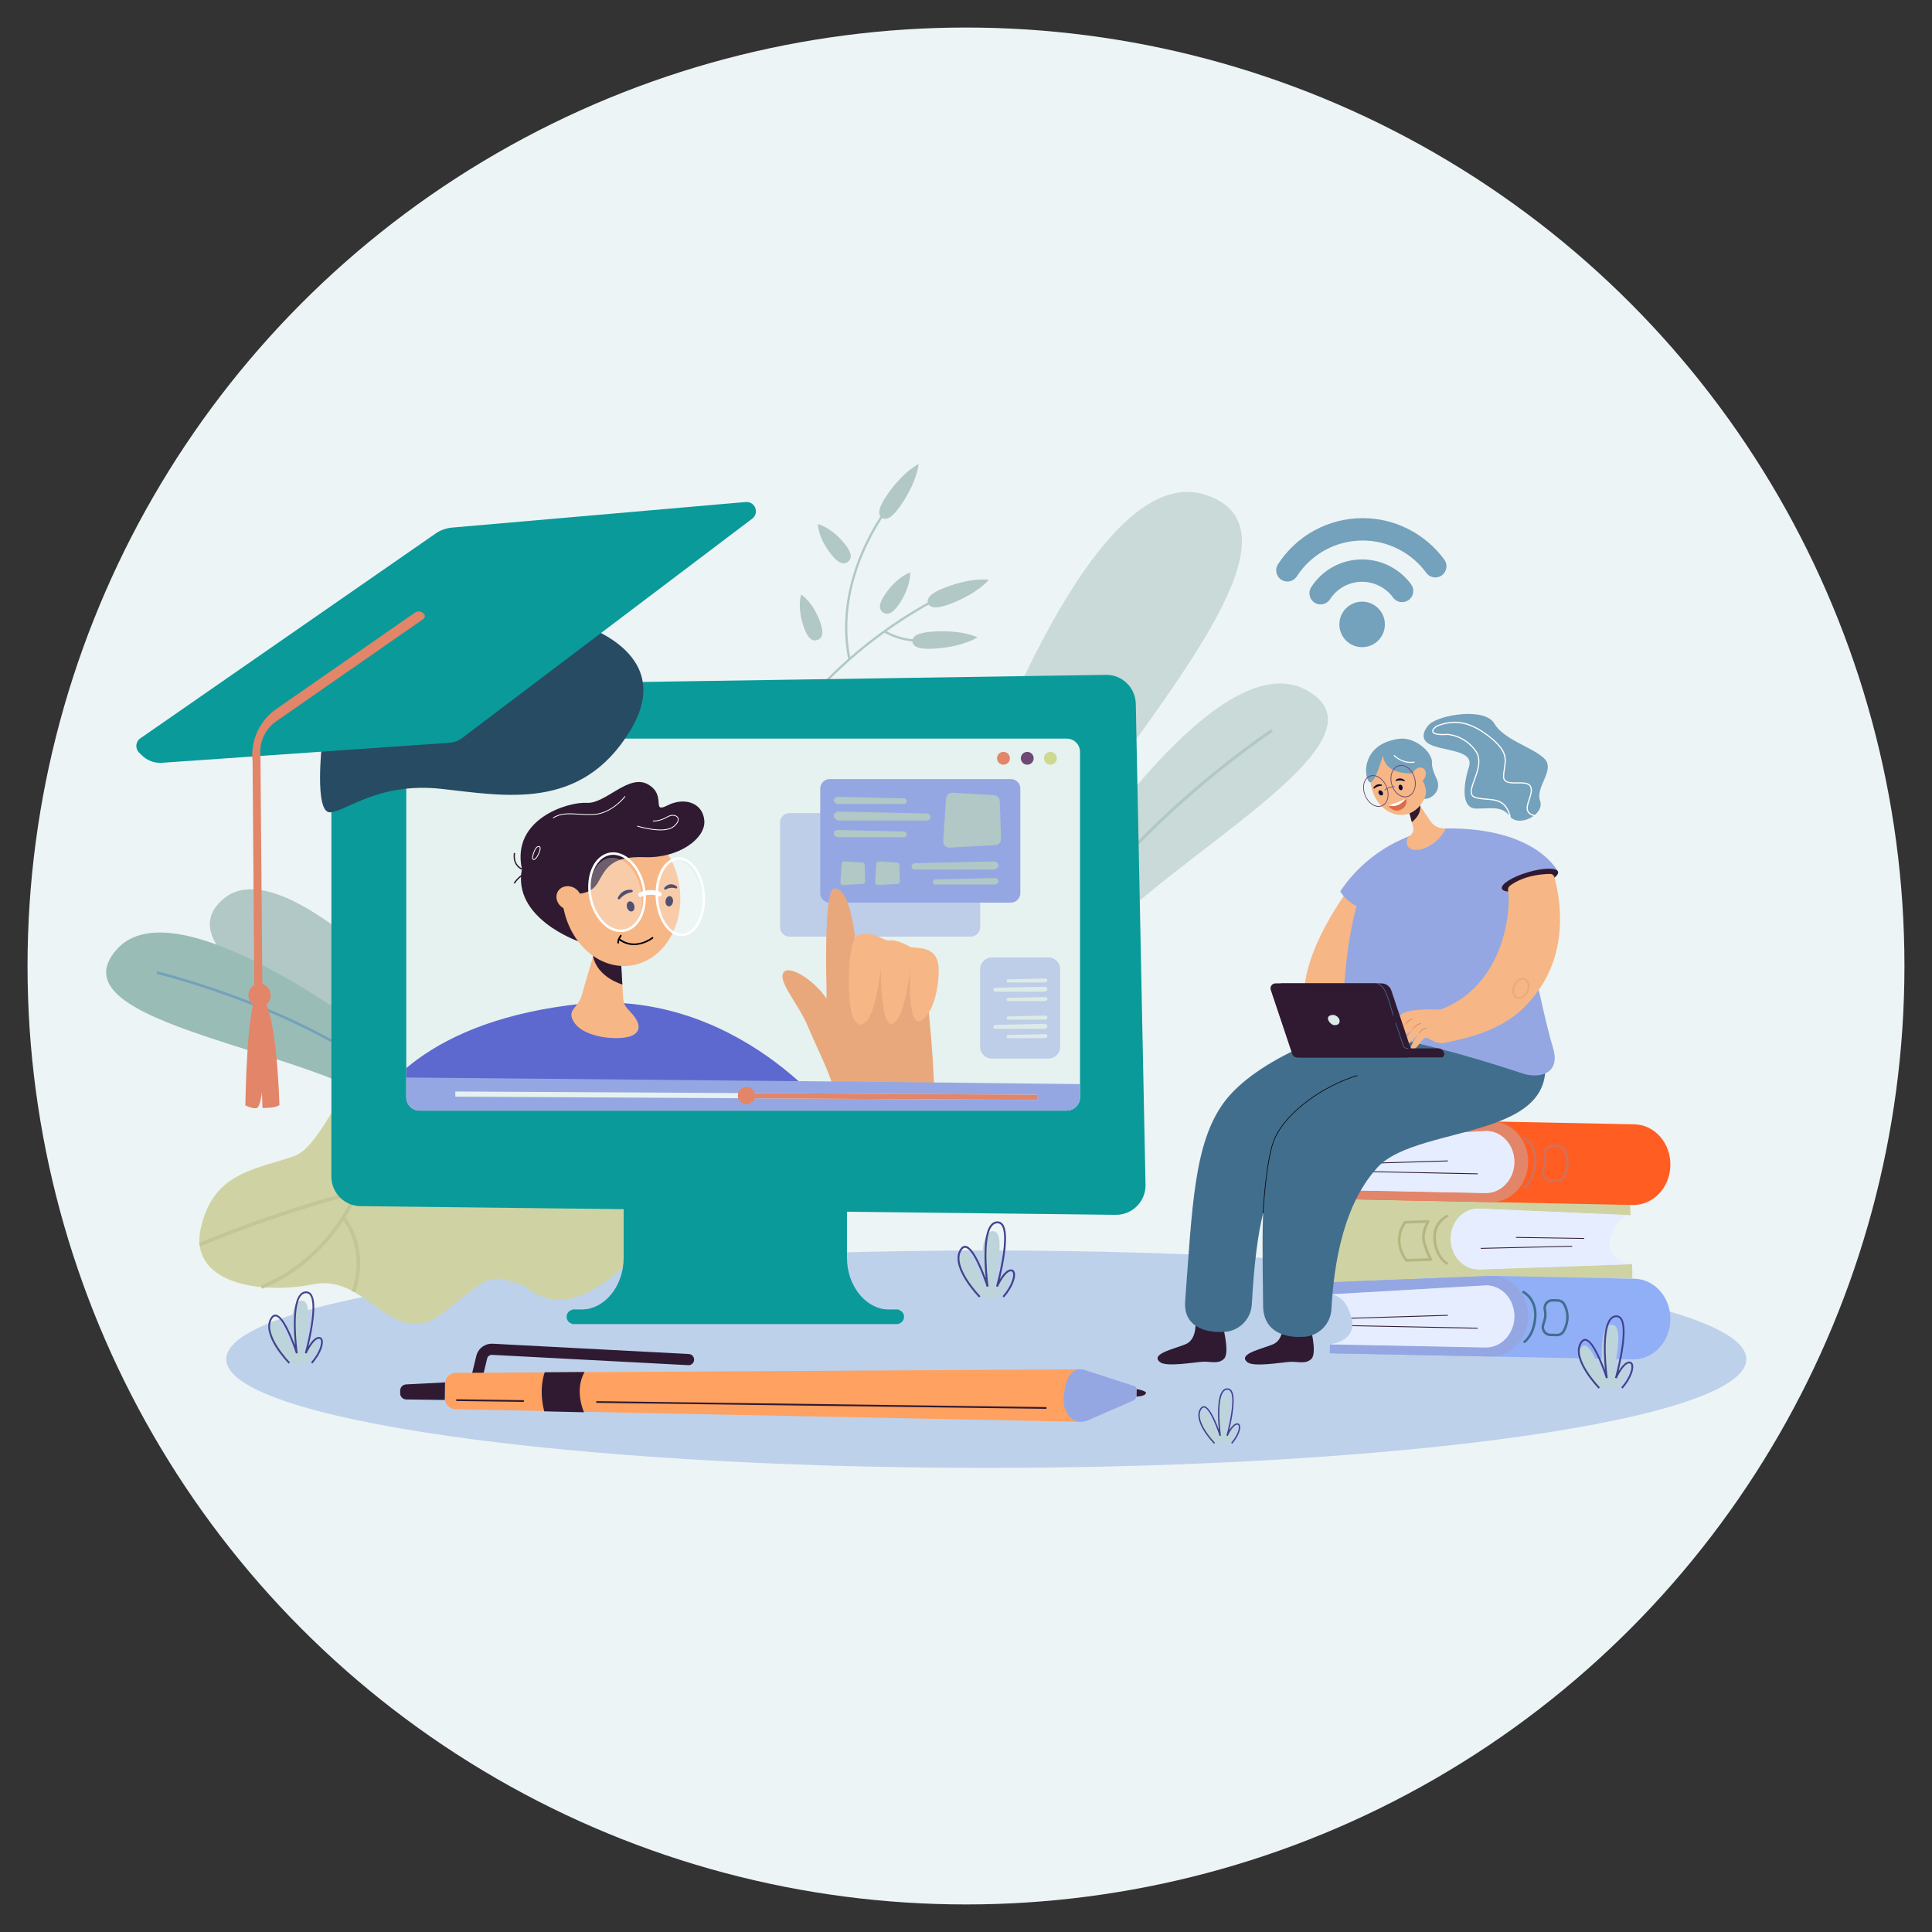 <svg xmlns="http://www.w3.org/2000/svg" xmlns:xlink="http://www.w3.org/1999/xlink" xmlns:serif="http://www.serif.com/" width="100%" height="100%" viewBox="0 0 2126 2126" xml:space="preserve" style="fill-rule:evenodd;clip-rule:evenodd;stroke-linejoin:round;stroke-miterlimit:2;"><rect x="0" y="0" width="2126" height="2126" fill="#333333" stroke="none"/><rect id="Plan-de-travail1" serif:id="Plan de travail1" x="0" y="0" width="2125.98" height="2125.98" style="fill:none;"></rect><g id="Plan-de-travail11" serif:id="Plan de travail1"><g><circle cx="1062.99" cy="1062.99" r="1032.69" style="fill:#edf4f5;"></circle></g><g id="_-Group-" serif:id="&lt;Group&gt;"><path id="_-Path-" serif:id="&lt;Path&gt;" d="M1921.7,1495.66c-0,66.067 -374.45,119.625 -836.357,119.625c-461.907,0 -836.357,-53.558 -836.357,-119.625c0,-66.066 374.45,-119.625 836.357,-119.625c461.907,-0 836.357,53.559 836.357,119.625Z" style="fill:#bdd1eb;fill-rule:nonzero;"></path></g><g id="_-Group-1" serif:id="&lt;Group&gt;"><path id="_-Path-1" serif:id="&lt;Path&gt;" d="M681.583,1535.21l-0.638,-0.968c0.066,-0.044 6.635,-4.432 7.542,-9.546c0.315,-1.774 -0.104,-3.456 -1.241,-4.996c-0.806,-1.089 -1.802,-1.625 -2.981,-1.594c-5.701,0.082 -13.958,11.847 -14.041,11.966l-1.502,2.159l0.455,-2.59c0.019,-0.105 1.802,-10.506 -1.827,-13.612c-1.128,-0.968 -2.739,-1.105 -4.783,-0.406c-2.152,0.733 -3.648,2.077 -4.446,3.995c-2.379,5.718 1.971,14.763 2.015,14.854l-1.042,0.508c-0.189,-0.389 -4.623,-9.603 -2.043,-15.805c0.93,-2.239 2.66,-3.804 5.142,-4.65c2.461,-0.838 4.45,-0.628 5.913,0.624c3.02,2.587 2.848,9.013 2.508,12.451c2.665,-3.449 8.763,-10.583 13.635,-10.652c1.584,-0.027 2.901,0.672 3.929,2.064c1.335,1.806 1.823,3.788 1.45,5.89c-0.995,5.605 -7.758,10.119 -8.045,10.308Z" style="fill:#42428e;fill-rule:nonzero;"></path></g><g id="_-Group-2" serif:id="&lt;Group&gt;"><g id="_-Group-3" serif:id="&lt;Group&gt;"><path id="_-Path-2" serif:id="&lt;Path&gt;" d="M1075.35,1427.06c-0,-0 -28.326,-28.878 -18.58,-45.325c9.747,-16.448 26.194,35.33 26.194,35.33c0,-0 -8.529,-61.226 9.137,-62.288c17.666,-1.064 0,62.288 0,62.288c0,-0 6.549,-14.772 12.945,-15.685c6.396,-0.915 4.568,12.525 -6.853,25.68l-22.843,-0Z" style="fill:#bdd4db;fill-rule:nonzero;"></path></g><g id="_-Group-4" serif:id="&lt;Group&gt;"><path id="_-Path-3" serif:id="&lt;Path&gt;" d="M1077.38,1427.79c-0.081,-0.082 -8.186,-8.389 -14.818,-18.881c-9.05,-14.317 -11.206,-25.684 -6.406,-33.783c1.792,-3.023 3.937,-4.415 6.394,-4.133c4.886,0.557 10.625,8.272 17.057,22.93c1.958,4.464 3.694,8.926 5.053,12.619c-1.56,-16.027 -3.371,-47.953 5.452,-58.728c1.917,-2.339 4.253,-3.608 6.946,-3.771c2.626,-0.155 4.782,0.783 6.407,2.796c7.933,9.82 0.762,44.516 -3.178,60.749c2.939,-4.761 7.109,-10.068 11.37,-10.676c2.018,-0.287 3.621,0.465 4.522,2.118c2.57,4.719 -0.978,16.75 -11.366,28.714l-1.566,-1.359c10.213,-11.762 13.016,-22.868 11.111,-26.363c-0.483,-0.888 -1.25,-1.223 -2.408,-1.058c-5.481,0.783 -11.879,12.67 -13.882,17.186l-1.946,-0.699c0.039,-0.14 3.911,-14.096 6.51,-29.376c3.397,-19.98 3.128,-33.097 -0.779,-37.934c-1.197,-1.482 -2.732,-2.138 -4.669,-2.028c-2.123,0.127 -3.911,1.114 -5.469,3.015c-11.14,13.605 -4.005,65.931 -3.931,66.458l-2.015,0.456c-3.696,-11.633 -15.115,-42.038 -23.455,-42.99c-1.584,-0.174 -3.018,0.842 -4.375,3.131c-10.527,17.764 20.605,49.834 20.921,50.156l-1.48,1.451Z" style="fill:#42428e;fill-rule:nonzero;"></path></g></g><g id="_-Group-5" serif:id="&lt;Group&gt;"><g id="_-Group-6" serif:id="&lt;Group&gt;"><g id="_-Group-7" serif:id="&lt;Group&gt;"><path id="_-Path-4" serif:id="&lt;Path&gt;" d="M915.073,610.577c8.303,10.369 14.067,10.815 18.131,7.56c4.063,-3.254 4.888,-8.976 -3.414,-19.344c-15.125,-18.888 -29.793,-22.125 -29.793,-22.125c0,0 -0.269,14.746 15.076,33.909Z" style="fill:#b1c8c6;fill-rule:nonzero;"></path></g><g id="_-Group-8" serif:id="&lt;Group&gt;"><path id="_-Path-5" serif:id="&lt;Path&gt;" d="M884.906,691.193c4.5,12.497 9.811,14.785 14.708,13.02c4.898,-1.764 7.532,-6.911 3.031,-19.408c-8.199,-22.766 -21.032,-30.575 -21.032,-30.575c0,-0 -5.025,13.865 3.293,36.963Z" style="fill:#b1c8c6;fill-rule:nonzero;"></path></g><g id="_-Group-9" serif:id="&lt;Group&gt;"><g id="_-Group-10" serif:id="&lt;Group&gt;"><g id="_-Group-11" serif:id="&lt;Group&gt;"><path id="_-Path-6" serif:id="&lt;Path&gt;" d="M809.943,902.352l2.42,0.69c0.105,-0.371 11.025,-37.828 43.552,-86.381c30.015,-44.8 85.091,-108.48 177.039,-157.445l-1.182,-2.22c-92.455,49.235 -147.831,113.291 -178.007,158.36c-32.719,48.862 -43.713,86.62 -43.822,86.996Z" style="fill:#b1c8c6;fill-rule:nonzero;"></path></g></g><g id="_-Group-12" serif:id="&lt;Group&gt;"><g id="_-Group-13" serif:id="&lt;Group&gt;"><path id="_-Path-7" serif:id="&lt;Path&gt;" d="M933.45,725.602l2.461,-0.51c-18.574,-89.391 42.446,-166.017 43.064,-166.78l-1.953,-1.583c-0.626,0.773 -62.393,78.295 -43.572,168.873Z" style="fill:#b1c8c6;fill-rule:nonzero;"></path></g></g><g id="_-Group-14" serif:id="&lt;Group&gt;"><g id="_-Group-15" serif:id="&lt;Group&gt;"><path id="_-Path-8" serif:id="&lt;Path&gt;" d="M983.368,701c23.856,9.109 46.445,4.05 46.705,3.989l-0.57,-2.448c-0.287,0.066 -29.222,6.515 -55.665,-8.861l-1.265,2.174c3.578,2.08 7.203,3.775 10.795,5.146Z" style="fill:#b1c8c6;fill-rule:nonzero;"></path></g></g><g id="_-Group-16" serif:id="&lt;Group&gt;"><g id="_-Group-17" serif:id="&lt;Group&gt;"><path id="_-Path-9" serif:id="&lt;Path&gt;" d="M834.111,850.95c50.338,12.935 98.414,4.34 142.895,-25.541c1.542,-1.035 2.998,-2.012 3.37,-2.145c-0.005,0.002 -0.114,0.039 -0.288,0.032l0.108,-2.511c-0.741,-0.033 -1.37,0.374 -4.59,2.537c-43.862,29.465 -91.255,37.94 -140.868,25.193l-0.627,2.435Z" style="fill:#b1c8c6;fill-rule:nonzero;"></path></g></g><g id="_-Group-18" serif:id="&lt;Group&gt;"><g id="_-Group-19" serif:id="&lt;Group&gt;"><path id="_-Path-10" serif:id="&lt;Path&gt;" d="M911.981,851.706l2.503,0.253c3.415,-33.951 41.207,-71.362 41.588,-71.735l-1.759,-1.796c-0.097,0.096 -9.804,9.656 -19.803,23.357c-9.263,12.694 -20.692,31.659 -22.529,49.921Z" style="fill:#b1c8c6;fill-rule:nonzero;"></path></g></g><g id="_-Group-20" serif:id="&lt;Group&gt;"><g id="_-Group-21" serif:id="&lt;Group&gt;"><path id="_-Path-11" serif:id="&lt;Path&gt;" d="M1039.52,646.719c-16.706,6.464 -20.153,12.323 -18.275,17.179c1.88,4.856 8.371,6.869 25.077,0.405c30.432,-11.776 41.74,-26.258 41.74,-26.258c-0,0 -17.667,-3.272 -48.542,8.674Z" style="fill:#b1c8c6;fill-rule:nonzero;"></path></g></g><g id="_-Group-22" serif:id="&lt;Group&gt;"><g id="_-Group-23" serif:id="&lt;Group&gt;"><path id="_-Path-12" serif:id="&lt;Path&gt;" d="M1026.67,694.991c-17.877,1.126 -22.93,5.673 -22.602,10.869c0.327,5.195 5.91,9.074 23.787,7.947c32.567,-2.051 47.714,-12.451 47.714,-12.451c-0,0 -15.858,-8.447 -48.899,-6.365Z" style="fill:#b1c8c6;fill-rule:nonzero;"></path></g></g><g id="_-Group-24" serif:id="&lt;Group&gt;"><g id="_-Group-25" serif:id="&lt;Group&gt;"><path id="_-Path-13" serif:id="&lt;Path&gt;" d="M951.991,769.911c-9.897,8.86 -10.026,14.64 -6.553,18.519c3.474,3.878 9.231,4.387 19.128,-4.472c18.028,-16.141 20.453,-30.966 20.453,-30.966c-0,0 -14.738,0.543 -33.028,16.919Z" style="fill:#b1c8c6;fill-rule:nonzero;"></path></g></g><g id="_-Group-26" serif:id="&lt;Group&gt;"><g id="_-Group-27" serif:id="&lt;Group&gt;"><path id="_-Path-14" serif:id="&lt;Path&gt;" d="M973.632,654.416c-7.443,11.002 -6.162,16.639 -1.851,19.556c4.314,2.918 10.023,2.011 17.466,-8.991c13.56,-20.041 12.305,-35.009 12.305,-35.009c0,-0 -14.163,4.111 -27.92,24.444Z" style="fill:#b1c8c6;fill-rule:nonzero;"></path></g></g><g id="_-Group-28" serif:id="&lt;Group&gt;"><g id="_-Group-29" serif:id="&lt;Group&gt;"><path id="_-Path-15" serif:id="&lt;Path&gt;" d="M885.665,827.403c-4.051,12.65 -1.236,17.699 3.721,19.287c4.958,1.588 10.183,-0.887 14.234,-13.537c7.38,-23.044 1.969,-37.057 1.969,-37.057c0,0 -12.436,7.926 -19.924,31.307Z" style="fill:#b1c8c6;fill-rule:nonzero;"></path></g></g><g id="_-Group-30" serif:id="&lt;Group&gt;"><g id="_-Group-31" serif:id="&lt;Group&gt;"><path id="_-Path-16" serif:id="&lt;Path&gt;" d="M967.199,819.259c-11.563,6.535 -12.925,12.154 -10.364,16.686c2.562,4.532 8.078,6.262 19.642,-0.274c21.064,-11.905 26.608,-25.866 26.608,-25.866c0,-0 -14.513,-2.627 -35.886,9.454Z" style="fill:#b1c8c6;fill-rule:nonzero;"></path></g></g><g id="_-Group-32" serif:id="&lt;Group&gt;"><g id="_-Group-33" serif:id="&lt;Group&gt;"><path id="_-Path-17" serif:id="&lt;Path&gt;" d="M975.703,545.325c-10.114,14.784 -9.639,21.565 -5.342,24.504c4.298,2.94 10.789,0.925 20.902,-13.86c18.424,-26.932 19.548,-45.271 19.548,-45.271c0,-0 -16.416,7.302 -35.108,34.627Z" style="fill:#b1c8c6;fill-rule:nonzero;"></path></g></g></g></g></g><g id="_-Group-34" serif:id="&lt;Group&gt;"><path id="_-Path-18" serif:id="&lt;Path&gt;" d="M585.863,1242.02c0,0 -254.257,-325.266 -339.926,-252.957c-85.668,72.308 218.668,180.206 289.684,277.238l50.242,-24.281Z" style="fill:#b1c8c6;fill-rule:nonzero;"></path></g><g id="_-Group-35" serif:id="&lt;Group&gt;"><g id="_-Group-36" serif:id="&lt;Group&gt;"><path id="_-Path-19" serif:id="&lt;Path&gt;" d="M479.478,1191.24c-0,-0 -275.585,-230.6 -350.806,-146.722c-75.222,83.879 227.363,109.913 304.934,179.814l45.872,-33.092Z" style="fill:#9abcb6;fill-rule:nonzero;"></path></g><g id="_-Group-37" serif:id="&lt;Group&gt;"><g id="_-Group-38" serif:id="&lt;Group&gt;"><path id="_-Path-20" serif:id="&lt;Path&gt;" d="M453.981,1209.98c-52.695,-49.248 -126.436,-84.224 -179.018,-104.892c-57.004,-22.407 -102.083,-33.285 -102.532,-33.392l0.67,-2.803c0.451,0.108 45.727,11.033 102.918,33.513c52.814,20.76 126.902,55.91 179.928,105.468l-1.966,2.106Z" style="fill:#74a1bc;fill-rule:nonzero;"></path></g></g></g><g id="_-Group-39" serif:id="&lt;Group&gt;"><g id="_-Group-40" serif:id="&lt;Group&gt;"><g id="_-Group-41" serif:id="&lt;Group&gt;"><path id="_-Path-21" serif:id="&lt;Path&gt;" d="M345,1413.16c59.57,-12.02 86.549,74.309 141.88,31.91c55.32,-42.439 48.441,-44.159 90.049,-30.264c-0,-0 23,20.956 49.556,14.498c104.782,-25.479 174.904,-227.576 38.698,-262.488c-9.836,-2.52 -21.471,-0.058 -34.095,3.257c-68.461,18.026 -75.566,56.177 -159.078,2.728c-83.54,-53.46 -104.701,84.813 -149.347,99.797c-44.646,14.983 -88.159,18.658 -101.732,78.844c-13.561,60.227 64.511,73.777 124.069,61.718Z" style="fill:#cfd3a3;fill-rule:nonzero;"></path></g></g><g id="_-Group-42" serif:id="&lt;Group&gt;"><g id="_-Group-43" serif:id="&lt;Group&gt;"><g id="_-Group-44" serif:id="&lt;Group&gt;"><path id="_-Path-22" serif:id="&lt;Path&gt;" d="M679.966,1285.08l0.714,-3.932c-1.731,-0.317 -176.72,-30.234 -461.808,86.603l1.516,3.7c284.018,-116.398 457.853,-86.684 459.578,-86.371Z" style="fill:#c3c695;fill-rule:nonzero;"></path></g></g><g id="_-Group-45" serif:id="&lt;Group&gt;"><g id="_-Group-46" serif:id="&lt;Group&gt;"><path id="_-Path-23" serif:id="&lt;Path&gt;" d="M456.718,1252.9c22.57,-49.78 17.488,-79.241 17.261,-80.469l-3.931,0.724c0.053,0.289 5.023,29.586 -16.972,78.097l3.642,1.648Z" style="fill:#c3c695;fill-rule:nonzero;"></path></g></g><g id="_-Group-47" serif:id="&lt;Group&gt;"><g id="_-Group-48" serif:id="&lt;Group&gt;"><path id="_-Path-24" serif:id="&lt;Path&gt;" d="M467.552,1295.23c2.395,-23.005 -10.214,-49.133 -36.458,-75.557c-19.654,-19.789 -40.302,-33.018 -40.508,-33.149l-2.146,3.369c0.807,0.515 80.643,52.027 75.136,104.926l3.976,0.411Z" style="fill:#c3c695;fill-rule:nonzero;"></path></g></g><g id="_-Group-49" serif:id="&lt;Group&gt;"><g id="_-Group-50" serif:id="&lt;Group&gt;"><path id="_-Path-25" serif:id="&lt;Path&gt;" d="M390.495,1321.35c2.81,-5.645 4.149,-9.102 4.209,-9.26l-3.736,-1.414c-0.277,0.73 -28.585,73.501 -104.07,103.844l1.491,3.706c60.824,-24.449 91.646,-75.844 102.106,-96.876Z" style="fill:#c3c695;fill-rule:nonzero;"></path></g></g><g id="_-Group-51" serif:id="&lt;Group&gt;"><g id="_-Group-52" serif:id="&lt;Group&gt;"><path id="_-Path-26" serif:id="&lt;Path&gt;" d="M390.939,1422.03c8.705,-26.405 5.264,-47.484 0.847,-60.516c-4.81,-14.184 -11.644,-22.025 -11.932,-22.352l-2.998,2.645c0.264,0.3 26.225,30.625 10.286,78.974l3.797,1.249Z" style="fill:#c3c695;fill-rule:nonzero;"></path></g></g></g></g><g id="_-Group-53" serif:id="&lt;Group&gt;" opacity="0.6"><path id="_-Path-27" serif:id="&lt;Path&gt;" d="M1000.44,1083.88c0,0 167.332,-590.822 325.945,-539.394c158.612,51.428 -199.848,371.059 -243.11,544.594l-82.835,-5.2Z" style="fill:#b1c8c6;fill-rule:nonzero;"></path></g><g id="_-Group-54" serif:id="&lt;Group&gt;"><g id="_-Group-55" serif:id="&lt;Group&gt;" opacity="0.6"><path id="_-Path-28" serif:id="&lt;Path&gt;" d="M1118.86,1052.89c0,-0 204.751,-354.23 317.951,-293.875c113.201,60.354 -200.283,206.317 -255.968,311.364l-61.983,-17.489Z" style="fill:#b1c8c6;fill-rule:nonzero;"></path></g><g id="_-Group-56" serif:id="&lt;Group&gt;"><g id="_-Group-57" serif:id="&lt;Group&gt;"><path id="_-Path-29" serif:id="&lt;Path&gt;" d="M1153.45,1062.98c37.138,-73.247 102.359,-139.441 150.532,-182.074c52.226,-46.218 96.197,-75.451 96.636,-75.74l-1.811,-2.736c-0.439,0.29 -44.603,29.649 -96.999,76.019c-48.388,42.822 -113.912,109.339 -151.284,183.046l2.926,1.485Z" style="fill:#b1c8c6;fill-rule:nonzero;"></path></g></g></g><g id="_-Group-58" serif:id="&lt;Group&gt;"><g id="_-Group-59" serif:id="&lt;Group&gt;"><g id="_-Group-60" serif:id="&lt;Group&gt;"><path id="_-Path-30" serif:id="&lt;Path&gt;" d="M932.014,1383.84l0,-121.818l-245.721,0l-0,121.817c-0,31.656 -21.067,57.317 -47.053,57.317l-9.902,0l-0,15.727l359.63,0l0,-15.727l-9.902,0c-25.985,0 -47.052,-25.661 -47.052,-57.316Z" style="fill:#0a9a9a;fill-rule:nonzero;"></path></g><g id="_-Group-61" serif:id="&lt;Group&gt;"><path id="_-Path-31" serif:id="&lt;Path&gt;" d="M986.96,1456.88l-355.614,0c-4.343,0 -7.864,-3.521 -7.864,-7.863c0,-4.343 3.521,-7.864 7.864,-7.864l355.614,0c4.343,0 7.865,3.521 7.865,7.864c-0,4.342 -3.522,7.863 -7.865,7.863Z" style="fill:#0a9a9a;fill-rule:nonzero;"></path></g></g><g id="_-Group-62" serif:id="&lt;Group&gt;"><path id="_-Path-32" serif:id="&lt;Path&gt;" d="M1227.71,1336.81l-830.947,-9.535c-17.788,-0.204 -32.101,-14.681 -32.101,-32.472l0,-507.165c0,-17.74 14.238,-32.199 31.978,-32.47l820.227,-12.56c17.87,-0.274 32.603,13.944 32.965,31.813l10.718,529.259c0.372,18.335 -14.502,33.34 -32.84,33.13Z" style="fill:#0a9a9a;fill-rule:nonzero;"></path></g><g id="_-Group-63" serif:id="&lt;Group&gt;"><path id="_-Path-33" serif:id="&lt;Path&gt;" d="M1216.98,809.716c-0,-8.844 -7.18,-16.023 -16.023,-16.023l-788.071,-0c-8.843,-0 -16.023,7.179 -16.023,16.023l0,410.485c0,8.843 7.18,16.023 16.023,16.023l788.071,-0c8.843,-0 16.023,-7.18 16.023,-16.023l-0,-410.485Z" style="fill:#0a9a9a;"></path></g></g><g id="_-Group-64" serif:id="&lt;Group&gt;"><g id="_-Group-65" serif:id="&lt;Group&gt;"><g id="_-Group-66" serif:id="&lt;Group&gt;"><path id="_-Path-34" serif:id="&lt;Path&gt;" d="M1466.86,1319.38l152.803,0.35l173.952,4.333l0.452,13.099l-168.259,-7.312c-16.909,0.583 -30.099,16.072 -29.46,34.597c0.639,18.522 14.865,33.067 31.774,32.483l167.806,-5.787l0.335,9.675l-327.076,14.422c-21.951,0.756 -40.417,-21.264 -41.246,-45.309c-0.829,-24.045 16.97,-49.794 38.919,-50.551Z" style="fill:#cfd3a3;fill-rule:nonzero;"></path></g><g id="_-Group-67" serif:id="&lt;Group&gt;"><path id="_-Path-35" serif:id="&lt;Path&gt;" d="M1581.42,1364.64c-0.83,-24.045 16.292,-44.15 38.242,-44.908l173.952,4.333l0.452,13.099l-168.259,-7.312c-16.909,0.583 -30.099,16.072 -29.46,34.597c0.639,18.522 14.865,33.067 31.774,32.483l167.806,-5.787l0.335,15.683l-173.597,-0.022c-21.95,0.758 -40.416,-18.121 -41.245,-42.166Z" style="fill:#cfd3a3;fill-rule:nonzero;"></path></g><g id="_-Group-68" serif:id="&lt;Group&gt;"><path id="_-Path-36" serif:id="&lt;Path&gt;" d="M1625.81,1329.89l168.257,7.276c-15.178,2.445 -19.746,17.873 -21.843,26.103c-4.253,16.692 8.387,26.291 23.698,27.685l0.008,0.229l-167.807,5.788c-16.91,0.583 -31.135,-13.961 -31.774,-32.484c-0.638,-18.525 12.551,-34.014 29.461,-34.597Z" style="fill:#e6edff;fill-rule:nonzero;"></path></g><g id="_-Group-69" serif:id="&lt;Group&gt;"><path id="_-Path-37" serif:id="&lt;Path&gt;" d="M1629.45,1374.18l-0.02,-0.915l100.665,-2.335l0.021,0.915l-100.666,2.335Z" style="fill:#2f1a31;fill-rule:nonzero;"></path></g><g id="_-Group-70" serif:id="&lt;Group&gt;"><g id="_-Group-71" serif:id="&lt;Group&gt;"><path id="_-Path-38" serif:id="&lt;Path&gt;" d="M1592.08,1391.63c0.484,0 0.96,-0.205 1.25,-0.581c0.459,-0.598 0.273,-1.406 -0.415,-1.806c-0.11,-0.064 -10.97,-6.582 -12.734,-24.829c-1.752,-18.128 12.895,-25.099 13.044,-25.167c0.734,-0.338 1.01,-1.127 0.622,-1.763c-0.392,-0.637 -1.3,-0.872 -2.031,-0.54c-0.678,0.313 -16.545,7.865 -14.629,27.688c1.896,19.6 13.571,26.498 14.068,26.784c0.255,0.146 0.542,0.214 0.825,0.214Z" style="fill:#b6b683;fill-rule:nonzero;"></path></g></g><g id="_-Group-72" serif:id="&lt;Group&gt;"><path id="_-Path-39" serif:id="&lt;Path&gt;" d="M1743.19,1363.27l-75.022,-1.167l0.015,-0.917l75.021,1.168l-0.014,0.916Z" style="fill:#2f1a31;fill-rule:nonzero;"></path></g><g id="_-Group-73" serif:id="&lt;Group&gt;"><g id="_-Group-74" serif:id="&lt;Group&gt;"><path id="_-Compound-Path-" serif:id="&lt;Compound Path&gt;" d="M1546.5,1387.9c-0.177,-0.206 -17.494,-20.916 -1.535,-43.773c0.269,-0.387 0.707,-0.624 1.178,-0.642l25.543,-0.879c0.615,0.028 1.089,0.277 1.364,0.769c0.275,0.49 0.251,1.094 -0.061,1.562c-0.071,0.109 -7.158,10.955 -4.544,21.366c2.713,10.814 7.369,18.855 7.417,18.936c0.266,0.456 0.274,1.019 0.018,1.482c-0.255,0.464 -0.735,0.758 -1.263,0.777l-26.923,0.928c-0.018,-0 -0.035,0.001 -0.05,0.001c-0.438,0.001 -0.858,-0.192 -1.144,-0.527Zm19.029,-20.867c-2.172,-8.653 1.418,-17.255 3.555,-21.332l-22.078,0.761c-12.718,18.927 -1.196,35.665 1.335,38.935l23.756,-0.819c-1.622,-3.181 -4.569,-9.58 -6.568,-17.545Z" style="fill:#b6b683;"></path></g></g></g><g id="_-Group-75" serif:id="&lt;Group&gt;"><g id="_-Group-76" serif:id="&lt;Group&gt;"><path id="_-Path-40" serif:id="&lt;Path&gt;" d="M1798.49,1237.22l-156.432,-3.143l-177.146,6.962l-0.269,13.351l171.303,-9.914c17.235,0.347 30.898,15.933 30.519,34.813l0,0.001c-0.379,18.879 -14.659,33.904 -31.892,33.557l-171.035,-3.437l-0.198,9.861l333.366,6.699c22.372,0.449 40.908,-19.054 41.4,-43.561c0.493,-24.507 -17.245,-44.739 -39.616,-45.189Z" style="fill:#ff5d21;fill-rule:nonzero;"></path></g><g id="_-Group-77" serif:id="&lt;Group&gt;"><path id="_-Path-41" serif:id="&lt;Path&gt;" d="M1681.67,1279.27c0.492,-24.508 -17.244,-44.74 -39.617,-45.189l-177.146,6.962l-0.269,13.351l171.303,-9.914c17.235,0.347 30.898,15.933 30.519,34.813l0,0.001c-0.379,18.879 -14.659,33.904 -31.892,33.557l-171.035,-3.437l-0.198,9.861l176.935,3.556c22.371,0.449 40.907,-19.054 41.4,-43.561Z" style="fill:#e28569;fill-rule:nonzero;"></path></g><g id="_-Group-78" serif:id="&lt;Group&gt;"><path id="_-Path-42" serif:id="&lt;Path&gt;" d="M1635.94,1244.51l-171.303,9.877c15.499,2.269 20.378,17.919 22.635,26.272c4.577,16.943 -8.16,26.906 -23.736,28.551l-0.005,0.234l171.034,3.437c17.235,0.346 31.514,-14.678 31.894,-33.558c0.379,-18.88 -13.285,-34.467 -30.519,-34.813Z" style="fill:#e6edff;fill-rule:nonzero;"></path></g><g id="_-Group-79" serif:id="&lt;Group&gt;"><path id="_-Path-43" serif:id="&lt;Path&gt;" d="M1626.09,1292.16l-138.051,-2.774l0.019,-0.932l138.05,2.774l-0.018,0.932Z" style="fill:#2f1a31;fill-rule:nonzero;"></path></g><g id="_-Group-80" serif:id="&lt;Group&gt;"><g id="_-Group-81" serif:id="&lt;Group&gt;"><path id="_-Path-44" serif:id="&lt;Path&gt;" d="M1677.64,1307.94c0.265,0 0.533,-0.076 0.768,-0.237c0.446,-0.303 10.946,-7.683 12.376,-28.229c1.445,-20.781 -13.079,-28.48 -13.698,-28.798c-0.671,-0.345 -1.494,-0.08 -1.837,0.591c-0.345,0.671 -0.081,1.492 0.587,1.837c0.556,0.288 13.54,7.254 12.223,26.182c-1.338,19.238 -11.091,26.094 -11.189,26.161c-0.624,0.424 -0.784,1.274 -0.359,1.898c0.264,0.387 0.694,0.595 1.129,0.595Z" style="fill:#d3705b;fill-rule:nonzero;"></path></g></g><g id="_-Group-82" serif:id="&lt;Group&gt;"><path id="_-Path-45" serif:id="&lt;Path&gt;" d="M1487.29,1281.13l-0.028,-0.932l105.977,-3.174l0.029,0.932l-105.978,3.174Z" style="fill:#2f1a31;fill-rule:nonzero;"></path></g><g id="_-Group-83" serif:id="&lt;Group&gt;"><g id="_-Group-84" serif:id="&lt;Group&gt;"><path id="_-Compound-Path-1" serif:id="&lt;Compound Path&gt;" d="M1713.1,1300.55l-6.991,-0.141c-3.209,-0.063 -6.109,-1.608 -7.955,-4.234c-1.829,-2.606 -2.296,-5.826 -1.279,-8.836c0.736,-2.18 1.366,-4.371 1.871,-6.513c0.658,-2.788 0.616,-5.871 -0.122,-9.167c-0.665,-2.97 0.062,-6.029 1.994,-8.394c1.95,-2.385 4.839,-3.715 7.915,-3.655l5.518,0.11c3.624,0.073 6.889,2.052 8.523,5.163c6.756,12.882 2.59,24.579 -0.495,30.405c-1.727,3.262 -5.075,5.265 -8.773,5.264c-0.069,0 -0.136,0 -0.206,-0.002Zm-4.621,-38.21c-2.22,-0.052 -4.332,0.923 -5.746,2.653c-1.398,1.711 -1.925,3.923 -1.444,6.07c0.829,3.701 0.867,7.196 0.115,10.388c-0.525,2.227 -1.179,4.502 -1.942,6.762c-0.737,2.176 -0.397,4.506 0.927,6.393c1.34,1.906 3.444,3.027 5.775,3.074l6.991,0.14c2.726,0.067 5.237,-1.405 6.511,-3.81c2.833,-5.351 6.665,-16.086 0.489,-27.858c-1.17,-2.23 -3.53,-3.648 -6.159,-3.702l-5.517,-0.11Z" style="fill:#d3705b;"></path></g></g></g><g id="_-Group-85" serif:id="&lt;Group&gt;"><g id="_-Group-86" serif:id="&lt;Group&gt;"><path id="_-Path-46" serif:id="&lt;Path&gt;" d="M1798.49,1407.12l-156.432,-3.143l-177.146,6.963l-0.269,13.351l171.303,-9.914c17.235,0.346 30.898,15.932 30.519,34.812c-0.379,18.879 -14.659,33.904 -31.892,33.559l-171.035,-3.437l-0.198,9.86l333.366,6.699c22.372,0.449 40.908,-19.053 41.4,-43.561c0.493,-24.508 -17.245,-44.739 -39.616,-45.189Z" style="fill:#91aff6;fill-rule:nonzero;"></path></g><g id="_-Group-87" serif:id="&lt;Group&gt;"><path id="_-Path-47" serif:id="&lt;Path&gt;" d="M1681.67,1449.16c0.492,-24.508 -17.244,-44.739 -39.617,-45.189l-177.146,6.963l-0.269,13.351l171.303,-9.914c17.235,0.346 30.898,15.932 30.519,34.812c-0.379,18.879 -14.659,33.904 -31.892,33.559l-171.035,-3.437l-0.198,9.86l176.935,3.556c22.371,0.449 40.907,-19.054 41.4,-43.561Z" style="fill:#95a7e2;fill-rule:nonzero;"></path></g><g id="_-Group-88" serif:id="&lt;Group&gt;"><path id="_-Path-48" serif:id="&lt;Path&gt;" d="M1635.94,1414.41l-171.303,9.877c15.499,2.268 20.378,17.917 22.635,26.272c4.577,16.941 -8.16,26.905 -23.736,28.55l-0.005,0.234l171.034,3.437c17.235,0.346 31.514,-14.679 31.894,-33.558c0.379,-18.881 -13.285,-34.467 -30.519,-34.812Z" style="fill:#e6edff;fill-rule:nonzero;"></path></g><g id="_-Group-89" serif:id="&lt;Group&gt;"><path id="_-Path-49" serif:id="&lt;Path&gt;" d="M1626.09,1462.06l-138.051,-2.773l0.019,-0.933l138.05,2.774l-0.018,0.932Z" style="fill:#2f1a31;fill-rule:nonzero;"></path></g><g id="_-Group-90" serif:id="&lt;Group&gt;"><g id="_-Group-91" serif:id="&lt;Group&gt;"><path id="_-Path-50" serif:id="&lt;Path&gt;" d="M1677.64,1477.84c0.265,0 0.533,-0.076 0.768,-0.238c0.446,-0.304 10.946,-7.682 12.376,-28.229c1.445,-20.781 -13.079,-28.48 -13.698,-28.798c-0.671,-0.345 -1.494,-0.079 -1.837,0.592c-0.345,0.67 -0.081,1.491 0.587,1.836c0.556,0.289 13.54,7.255 12.223,26.181c-1.338,19.239 -11.091,26.094 -11.189,26.163c-0.624,0.424 -0.784,1.273 -0.359,1.896c0.264,0.388 0.694,0.597 1.129,0.597Z" style="fill:#426e8e;fill-rule:nonzero;"></path></g></g><g id="_-Group-92" serif:id="&lt;Group&gt;"><path id="_-Path-51" serif:id="&lt;Path&gt;" d="M1487.29,1451.02l-0.028,-0.932l105.977,-3.173l0.029,0.932l-105.978,3.173Z" style="fill:#2f1a31;fill-rule:nonzero;"></path></g><g id="_-Group-93" serif:id="&lt;Group&gt;"><g id="_-Group-94" serif:id="&lt;Group&gt;"><path id="_-Compound-Path-2" serif:id="&lt;Compound Path&gt;" d="M1713.1,1470.45l-6.991,-0.141c-3.209,-0.063 -6.109,-1.607 -7.955,-4.233c-1.829,-2.606 -2.296,-5.828 -1.279,-8.838c0.736,-2.179 1.366,-4.37 1.871,-6.513c0.658,-2.788 0.616,-5.871 -0.122,-9.165c-0.665,-2.971 0.062,-6.031 1.994,-8.395c1.95,-2.384 4.839,-3.714 7.915,-3.656l5.518,0.111c3.624,0.074 6.889,2.052 8.523,5.163c6.756,12.882 2.59,24.579 -0.495,30.406c-1.727,3.261 -5.075,5.264 -8.773,5.264c-0.069,-0 -0.136,-0.001 -0.206,-0.003Zm-4.621,-38.21c-2.22,-0.051 -4.332,0.922 -5.746,2.653c-1.398,1.71 -1.925,3.923 -1.444,6.069c0.829,3.702 0.867,7.198 0.115,10.389c-0.525,2.227 -1.179,4.501 -1.942,6.761c-0.737,2.178 -0.397,4.508 0.927,6.393c1.34,1.907 3.444,3.028 5.775,3.075l6.991,0.14c2.726,0.067 5.237,-1.405 6.511,-3.81c2.833,-5.351 6.665,-16.085 0.489,-27.858c-1.17,-2.229 -3.53,-3.649 -6.159,-3.701l-5.517,-0.111Z" style="fill:#426e8e;"></path></g></g></g></g><g id="_-Group-95" serif:id="&lt;Group&gt;"><path id="_-Path-52" serif:id="&lt;Path&gt;" d="M1485.51,976.595c-0,0 -53.825,69.548 -50.167,123.314c3.658,53.767 67.412,10.791 67.412,10.791l5.491,-127.312l-22.736,-6.793Z" style="fill:#f6b685;fill-rule:nonzero;"></path></g><g id="_-Group-96" serif:id="&lt;Group&gt;"><path id="_-Path-53" serif:id="&lt;Path&gt;" d="M1411.76,1457.98c0,-0 0.466,15.805 -9.971,20.84c-10.436,5.034 -41.16,10.74 -29.044,20.256c6.952,5.46 38.014,-0.008 46.841,-0.489c8.828,-0.482 17.326,2.913 23.564,-3.354c6.863,-6.893 -2.121,-38.85 -2.121,-38.85c-0,-0 -7.401,4.384 -14.261,4.579c-9.887,0.284 -15.008,-2.982 -15.008,-2.982Z" style="fill:#2f1a31;fill-rule:nonzero;"></path></g><g id="_-Group-97" serif:id="&lt;Group&gt;"><path id="_-Path-54" serif:id="&lt;Path&gt;" d="M1315.6,1457.88c-0,0 0.466,15.805 -9.971,20.839c-10.436,5.035 -41.16,10.741 -29.044,20.257c6.952,5.46 38.014,-0.008 46.841,-0.49c8.828,-0.481 17.326,2.913 23.564,-3.352c6.862,-6.895 -2.121,-38.852 -2.121,-38.852c0,0 -7.402,4.384 -14.261,4.581c-9.887,0.282 -15.008,-2.983 -15.008,-2.983Z" style="fill:#2f1a31;fill-rule:nonzero;"></path></g><g id="_-Group-98" serif:id="&lt;Group&gt;"><g id="_-Group-99" serif:id="&lt;Group&gt;"><path id="_-Path-55" serif:id="&lt;Path&gt;" d="M1304.15,1431.77c7.815,-103.539 9.657,-173.402 42.42,-218.288c35.859,-49.124 131.997,-83.867 169.067,-86.036c60.45,-3.534 88.936,5.465 88.936,5.465c45.376,94.358 -25.699,106.877 -78.274,109.457c-1.735,0.085 -3.479,0.183 -5.23,0.293c-31.83,2.005 -88.424,10.091 -109.845,41.718c-16.963,25.044 -28.734,60.206 -33.698,150.901c-0.952,17.404 -15.551,30.901 -32.974,30.423c-0,0 -43.214,3.306 -40.402,-33.933Z" style="fill:#426e8e;fill-rule:nonzero;"></path></g></g><g id="_-Group-100" serif:id="&lt;Group&gt;"><g id="_-Group-101" serif:id="&lt;Group&gt;"><path id="_-Path-56" serif:id="&lt;Path&gt;" d="M1389.95,1437.1c-1.03,-103.828 -4.253,-156.837 26.91,-202.848c20.02,-29.561 50.129,-51.874 89.489,-66.321c28.09,-10.309 61.13,-16.636 98.2,-18.805c60.45,-3.534 87.614,-10.835 87.614,-10.835c48.925,120.786 -130.038,95.144 -176.627,146.606c-20.302,22.424 -45.456,65.069 -50.419,155.763c-0.953,17.404 -15.552,30.902 -32.974,30.424c-0,-0 -41.817,3.98 -42.193,-33.984Z" style="fill:#426e8e;fill-rule:nonzero;"></path></g></g><g id="_-Group-102" serif:id="&lt;Group&gt;"><path id="_-Path-57" serif:id="&lt;Path&gt;" d="M1390.25,1335.12l-0.693,-0.032c0.03,-0.621 3.107,-62.354 13.489,-83.993c13.134,-27.38 51.217,-55.96 90.552,-67.953l0.201,0.664c-39.164,11.941 -77.068,40.367 -90.128,67.589c-10.32,21.513 -13.39,83.106 -13.421,83.725Z" style="fill:#010101;fill-rule:nonzero;"></path></g><g id="_-Group-103" serif:id="&lt;Group&gt;"><path id="_-Path-58" serif:id="&lt;Path&gt;" d="M1649.28,946.519c0,-0 -25.717,-43.96 -85.002,-30.47c-59.285,13.49 -83.439,74.042 -87.686,219.454c0,-0 54.885,-2.016 199.089,45.814c17.08,5.665 42.135,1.172 33.365,-27.925c-16.302,-54.088 -32.093,-161.974 -59.766,-206.873Z" style="fill:#95a7e2;fill-rule:nonzero;"></path></g><g id="_-Group-104" serif:id="&lt;Group&gt;"><path id="_-Path-59" serif:id="&lt;Path&gt;" d="M1714.5,959.356l-60.98,11.462c-0,-0 -106.633,31.537 -136.486,31.785c-29.852,0.249 -42.205,-21.584 -42.205,-21.584c-0,0 24.076,-40.867 74.537,-60.149c4.74,-1.818 9.706,-3.436 14.913,-4.818c8.74,-2.312 17.624,-4.338 26.515,-4.441c100.661,-1.155 123.706,47.745 123.706,47.745Z" style="fill:#95a7e2;fill-rule:nonzero;"></path></g><g id="_-Group-105" serif:id="&lt;Group&gt;"><path id="_-Path-60" serif:id="&lt;Path&gt;" d="M1714.5,959.356c1.321,4.807 -11.462,12.829 -28.55,17.917c-17.088,5.088 -32.008,5.315 -33.327,0.508c-1.32,-4.807 11.462,-12.829 28.55,-17.917c17.088,-5.089 32.009,-5.316 33.327,-0.508Z" style="fill:#2f1a31;fill-rule:nonzero;"></path></g><g id="_-Group-106" serif:id="&lt;Group&gt;"><path id="_-Path-61" serif:id="&lt;Path&gt;" d="M1590.69,911.62c-6.514,0.53 -12.822,-2.423 -16.481,-7.837l-11.469,-16.965l-3.329,-4.925l-19.571,-28.954l8.566,32.233l5.144,19.346l1.467,5.516c1.196,4.499 -1.226,9.143 -5.574,10.807l-0.076,0.029c-1.669,4.389 -3.489,13.01 7.085,14.286c12.425,1.502 29.621,-11.323 34.343,-23.545c-0.035,0.003 -0.07,0.006 -0.105,0.009Z" style="fill:#f6b685;fill-rule:nonzero;"></path></g><g id="_-Group-107" serif:id="&lt;Group&gt;"><path id="_-Path-62" serif:id="&lt;Path&gt;" d="M1575.76,840.538c-0,0 -0.247,5.606 4.926,16.011c7.568,15.225 -9.535,25.432 -15.111,21.735c-0.689,-0.456 -5.119,-27.957 -5.119,-27.957l5.213,-4.606l10.091,-5.183Z" style="fill:#74a1bc;fill-rule:nonzero;"></path></g><g id="_-Group-108" serif:id="&lt;Group&gt;"><path id="_-Path-63" serif:id="&lt;Path&gt;" d="M1562.67,886.27c0.029,0.181 0.051,0.364 0.07,0.548c1.223,10.682 -9.111,17.746 -9.111,17.746l-0.079,-0.046l-5.144,-19.346c3.206,-1.916 7.865,-4.147 11.005,-3.279c1.641,0.453 2.867,1.751 3.259,4.377Z" style="fill:#2f1a31;fill-rule:nonzero;"></path></g><g id="_-Group-109" serif:id="&lt;Group&gt;"><path id="_-Path-64" serif:id="&lt;Path&gt;" d="M1508.64,864.285c-3.977,-20.921 6.546,-40.494 23.504,-43.718c16.957,-3.223 33.929,11.124 37.905,32.044c3.977,20.921 -6.545,40.494 -23.503,43.718c-16.958,3.223 -33.928,-11.123 -37.906,-32.044Z" style="fill:#f6b685;fill-rule:nonzero;"></path></g><g id="_-Group-110" serif:id="&lt;Group&gt;"><path id="_-Path-65" serif:id="&lt;Path&gt;" d="M1521.66,831.683c1.073,1.001 -0.054,21.407 36.933,19.198c36.987,-2.209 6.973,-41.888 -19.854,-37.814c-38.735,5.882 -38.297,37.881 -32.831,46.486c5.465,8.605 15.752,-27.87 15.752,-27.87Z" style="fill:#74a1bc;fill-rule:nonzero;"></path></g><g id="_-Group-111" serif:id="&lt;Group&gt;"><path id="_-Path-66" serif:id="&lt;Path&gt;" d="M1572.75,797.15c0,-0 -14.155,13.931 0.261,21.771c14.417,7.839 49.57,5.785 43.49,24.795c-6.08,19.009 -9.336,46.077 8.111,46.066c17.447,-0.01 27.808,-3.303 37.217,8.796c9.408,12.097 38.394,-2.009 32.866,-17.49c-5.528,-15.48 18,-34.499 3.983,-47.043c-14.017,-12.544 -43.888,-20.091 -54.389,-37.931c-10.499,-17.842 -60.017,-9.751 -71.539,1.036Z" style="fill:#74a1bc;fill-rule:nonzero;"></path></g><g id="_-Group-112" serif:id="&lt;Group&gt;"><path id="_-Path-67" serif:id="&lt;Path&gt;" d="M1553.43,845.433c0,-0 17.709,12.75 15.615,29.622c0,0 6.78,-10.976 6.306,-14.503c-0.474,-3.526 -5.144,-15.697 -5.144,-15.697l-16.777,0.578Z" style="fill:#74a1bc;fill-rule:nonzero;"></path></g><g id="_-Group-113" serif:id="&lt;Group&gt;"><path id="_-Path-68" serif:id="&lt;Path&gt;" d="M1567.03,857.324c-2.847,3.982 -7.645,5.248 -10.718,2.826c-3.073,-2.422 -3.255,-7.614 -0.409,-11.595c2.846,-3.983 7.646,-5.248 10.718,-2.826c3.072,2.421 3.255,7.614 0.409,11.595Z" style="fill:#f6b685;fill-rule:nonzero;"></path></g><g id="_-Group-114" serif:id="&lt;Group&gt;"><path id="_-Path-69" serif:id="&lt;Path&gt;" d="M1661.21,898.742c-4.543,-17.091 -14.616,-17.861 -25.281,-18.676c-4.23,-0.324 -8.603,-0.658 -12.776,-1.995c-1.987,-0.636 -3.377,-1.74 -4.133,-3.278c-1.892,-3.85 0.302,-9.919 2.844,-16.947c3.703,-10.237 7.898,-21.838 1.636,-30.845c-12.127,-17.443 -30.481,-18.2 -30.665,-18.207c-10.679,0.676 -16.215,-0.523 -16.85,-3.666c-0.642,-3.171 4.356,-6.7 6.201,-7.344c14.947,-5.231 32.236,-7.34 57.277,12.451c19.749,15.609 18.393,24.392 16.676,35.513c-0.38,2.454 -0.771,4.992 -0.953,7.75c-0.142,2.182 0.316,3.799 1.398,4.942c2.414,2.546 7.799,2.484 13.005,2.422c6.738,-0.08 13.696,-0.161 15.572,5.19c1.468,4.188 -0.201,9.163 -1.815,13.976c-1.654,4.93 -3.216,9.59 -1.293,12.849c1.256,2.127 3.934,3.54 8.186,4.318l-0.231,1.264c-4.641,-0.85 -7.605,-2.461 -9.062,-4.931c-2.221,-3.764 -0.567,-8.691 1.182,-13.909c1.545,-4.606 3.143,-9.371 1.821,-13.142c-1.571,-4.48 -7.771,-4.408 -14.345,-4.33c-5.478,0.063 -11.152,0.13 -13.951,-2.823c-1.325,-1.399 -1.912,-3.386 -1.747,-5.911c0.183,-2.813 0.579,-5.38 0.963,-7.861c1.653,-10.707 2.96,-19.164 -16.203,-34.309c-24.554,-19.406 -41.452,-17.356 -56.056,-12.248c-1.776,0.621 -5.796,3.759 -5.367,5.879c0.217,1.074 2.173,3.482 15.572,2.638c0.25,0.005 19.247,0.788 31.74,18.757c6.641,9.551 2.136,22.006 -1.483,32.013c-2.442,6.752 -4.552,12.584 -2.9,15.944c0.606,1.231 1.709,2.089 3.373,2.622c4.029,1.291 8.326,1.619 12.481,1.937c11.134,0.852 21.648,1.655 26.426,19.627l-1.242,0.33Z" style="fill:#fff;fill-rule:nonzero;"></path></g><g id="_-Group-115" serif:id="&lt;Group&gt;"><path id="_-Path-70" serif:id="&lt;Path&gt;" d="M1552.43,839.544c-11.471,0 -18.845,-7.901 -18.927,-7.991l0.864,-0.79c0.086,0.096 8.877,9.491 22.095,7.271l0.194,1.155c-1.461,0.245 -2.873,0.355 -4.226,0.355Z" style="fill:#fff;fill-rule:nonzero;"></path></g><g id="_-Group-116" serif:id="&lt;Group&gt;"><g id="_-Group-117" serif:id="&lt;Group&gt;"><path id="_-Compound-Path-3" serif:id="&lt;Compound Path&gt;" d="M1520.07,887.437c-2.266,0.718 -4.807,0.586 -7.339,-0.405c-4.091,-1.602 -7.789,-5.262 -10.147,-10.041c-4.401,-8.916 -2.881,-19.112 3.39,-22.728c2.682,-1.544 5.955,-1.695 9.212,-0.42c4.091,1.603 7.791,5.261 10.148,10.04c4.401,8.918 2.88,19.113 -3.39,22.729c-0.597,0.344 -1.224,0.62 -1.874,0.825Zm-11.953,-33.144c-0.605,0.192 -1.187,0.448 -1.742,0.768c-5.907,3.405 -7.306,13.073 -3.121,21.554c2.252,4.566 5.777,8.059 9.669,9.582c3.055,1.198 6.115,1.06 8.62,-0.382c5.907,-3.404 7.306,-13.074 3.122,-21.553c-2.255,-4.568 -5.778,-8.061 -9.67,-9.585c-2.378,-0.93 -4.759,-1.055 -6.878,-0.384Z" style="fill:#6e4975;"></path></g></g><g id="_-Group-118" serif:id="&lt;Group&gt;"><g id="_-Group-119" serif:id="&lt;Group&gt;"><path id="_-Compound-Path-4" serif:id="&lt;Compound Path&gt;" d="M1548.11,877.151c-2.406,0.459 -4.982,0.041 -7.442,-1.232c-3.974,-2.055 -7.284,-6.113 -9.084,-11.132c-3.358,-9.367 -0.508,-19.337 6.355,-22.224c2.938,-1.235 6.297,-1.014 9.46,0.623c3.975,2.056 7.286,6.114 9.085,11.133c3.358,9.367 0.508,19.336 -6.355,22.224c-0.655,0.275 -1.33,0.477 -2.019,0.608Zm-7.986,-34.317c-0.641,0.122 -1.269,0.311 -1.877,0.567c-6.464,2.719 -9.123,12.179 -5.931,21.085c1.72,4.798 4.875,8.67 8.654,10.626c2.968,1.534 6.113,1.746 8.851,0.593c6.464,-2.72 9.125,-12.178 5.932,-21.086c-1.721,-4.797 -4.875,-8.67 -8.654,-10.626c-2.31,-1.194 -4.726,-1.586 -6.975,-1.159Z" style="fill:#6e4975;"></path></g></g><g id="_-Group-120" serif:id="&lt;Group&gt;"><g id="_-Group-121" serif:id="&lt;Group&gt;"><path id="_-Path-71" serif:id="&lt;Path&gt;" d="M1523.94,869.789c-0.115,0.021 -0.239,-0.01 -0.33,-0.098c-0.149,-0.143 -0.155,-0.381 -0.012,-0.531c0.143,-0.149 3.577,-3.656 10.681,-3.934c0.208,-0.008 0.382,0.153 0.39,0.361c0.008,0.207 -0.151,0.384 -0.361,0.39c-6.784,0.264 -10.134,3.669 -10.167,3.703c-0.057,0.058 -0.127,0.094 -0.201,0.109Z" style="fill:#6e4975;fill-rule:nonzero;"></path></g></g><g id="_-Group-122" serif:id="&lt;Group&gt;"><path id="_-Path-72" serif:id="&lt;Path&gt;" d="M1527.06,886.183c-0,0 10.534,-1.751 20.323,-7.429c-0,0 2.836,10.172 -8.393,13.025c-6.529,1.658 -11.93,-5.596 -11.93,-5.596Z" style="fill:#db6b49;fill-rule:nonzero;"></path></g><g id="_-Group-123" serif:id="&lt;Group&gt;"><path id="_-Path-73" serif:id="&lt;Path&gt;" d="M1527.06,886.183c-0,0 2.938,1.624 8.854,0.473c5.917,-1.152 11.469,-7.902 11.469,-7.902c-0,0 -11.979,5.874 -20.323,7.429Z" style="fill:#fff;fill-rule:nonzero;"></path></g><g id="_-Group-124" serif:id="&lt;Group&gt;"><g id="_-Group-125" serif:id="&lt;Group&gt;"><path id="_-Path-74" serif:id="&lt;Path&gt;" d="M1536.45,859.378c-0.214,-0.016 -0.42,-0.131 -0.544,-0.326c-0.211,-0.33 -0.115,-0.77 0.215,-0.981c0.193,-0.125 4.435,-3.436 9.425,0.297c0.314,0.235 0.391,0.673 0.162,0.993c-0.229,0.318 -0.631,0.317 -0.993,0.163c-3.617,-1.546 -7.665,-0.356 -7.827,-0.255c-0.136,0.087 -0.288,0.121 -0.438,0.109Z" style="fill:#050533;fill-rule:nonzero;"></path></g></g><g id="_-Group-126" serif:id="&lt;Group&gt;"><path id="_-Path-75" serif:id="&lt;Path&gt;" d="M1543.43,866.003c0.37,1.656 -0.304,3.215 -1.505,3.484c-1.202,0.268 -2.475,-0.857 -2.845,-2.512c-0.37,-1.656 0.304,-3.216 1.505,-3.485c1.202,-0.267 2.476,0.857 2.845,2.513Z" style="fill:#050533;fill-rule:nonzero;"></path></g><g id="_-Group-127" serif:id="&lt;Group&gt;"><g id="_-Group-128" serif:id="&lt;Group&gt;"><path id="_-Path-76" serif:id="&lt;Path&gt;" d="M1512.21,867.758c-0.206,0.067 -0.439,0.039 -0.628,-0.095c-0.321,-0.225 -0.4,-0.666 -0.175,-0.988c0.132,-0.19 2.792,-4.867 8.826,-3.315c0.381,0.097 0.62,0.472 0.529,0.854c-0.09,0.383 -0.461,0.534 -0.855,0.53c-3.934,-0.052 -7.224,2.59 -7.334,2.747c-0.093,0.13 -0.222,0.221 -0.363,0.267Z" style="fill:#050533;fill-rule:nonzero;"></path></g></g><g id="_-Group-129" serif:id="&lt;Group&gt;"><path id="_-Path-77" serif:id="&lt;Path&gt;" d="M1521.19,871.223c0.973,1.39 0.944,3.088 -0.065,3.794c-1.008,0.705 -2.615,0.151 -3.587,-1.239c-0.973,-1.39 -0.944,-3.089 0.065,-3.796c1.009,-0.705 2.614,-0.15 3.587,1.241Z" style="fill:#050533;fill-rule:nonzero;"></path></g><g id="_-Group-130" serif:id="&lt;Group&gt;"><g id="_-Group-131" serif:id="&lt;Group&gt;"><path id="_-Path-78" serif:id="&lt;Path&gt;" d="M1694.02,1088.25c-21.947,31.703 -49.106,49.129 -106.844,59.651l-2.21,-36.969c70.384,-25.818 78.149,-109.793 74.545,-131.008c-0.342,-2.011 0.451,-4.037 2.071,-5.277c5.376,-4.119 19.302,-12.488 44.188,-12.981c2.214,-0.043 4.174,1.442 4.742,3.582c10.411,39.214 9.403,85.6 -16.492,123.002Z" style="fill:#f6b685;fill-rule:nonzero;"></path></g></g><g id="_-Group-132" serif:id="&lt;Group&gt;" opacity="0.3"><path id="_-Compound-Path-5" serif:id="&lt;Compound Path&gt;" d="M1671.62,1099.39c-0.953,0 -1.879,-0.185 -2.75,-0.558c-4.561,-1.949 -6.164,-8.522 -3.574,-14.655c1.482,-3.507 4.135,-6.316 7.098,-7.512c2.04,-0.824 4.075,-0.851 5.881,-0.082c4.561,1.948 6.165,8.522 3.574,14.654c-1.482,3.509 -4.135,6.318 -7.098,7.513c-1.056,0.427 -2.109,0.64 -3.131,0.64Zm3.903,-21.359c-0.767,-0 -1.569,0.163 -2.38,0.491c-2.479,1.002 -4.723,3.407 -6.002,6.434c-2.162,5.12 -1.034,10.518 2.515,12.034c1.306,0.558 2.808,0.524 4.345,-0.096c2.48,-1.001 4.725,-3.407 6.003,-6.435c2.162,-5.119 1.034,-10.518 -2.515,-12.033c-0.618,-0.264 -1.279,-0.395 -1.966,-0.395Z" style="fill:#df8a64;"></path></g><g id="_-Group-133" serif:id="&lt;Group&gt;"><g id="_-Group-134" serif:id="&lt;Group&gt;"><path id="_-Path-79" serif:id="&lt;Path&gt;" d="M1584.97,1110.93c0,0 -34.265,-1.949 -43.113,5.4c-8.848,7.348 -14.594,23.423 -8.142,20.034c6.451,-3.391 13.499,-10 13.499,-10c-0,-0 -14.392,14.828 -9.467,16.692c4.926,1.863 17.319,-11.153 17.319,-11.153c-0,0 -15.72,19.009 -10.497,19.263c5.224,0.255 17.063,-14.271 17.063,-14.271c0,0 -13.92,18.27 -7.845,18.424c6.074,0.153 11.404,-15.173 16.33,-13.309c4.925,1.863 19.027,12.608 25.879,-0.451l-11.026,-30.629Z" style="fill:#f6b685;fill-rule:nonzero;"></path></g><g id="_-Group-135" serif:id="&lt;Group&gt;"><path id="_-Path-80" serif:id="&lt;Path&gt;" d="M1547.56,1126.62l-0.691,-0.494c0.146,-0.204 3.565,-4.918 7.302,-4.918c0.038,-0 0.077,-0 0.115,0.001l-0.023,0.849c-3.31,-0.066 -6.669,4.516 -6.703,4.562Z" style="fill:#dd8964;fill-rule:nonzero;"></path></g><g id="_-Group-136" serif:id="&lt;Group&gt;"><path id="_-Path-81" serif:id="&lt;Path&gt;" d="M1555.41,1132.15l-0.699,-0.482c0.138,-0.2 3.438,-4.916 8.706,-5.835l0.146,0.835c-4.911,0.857 -8.121,5.436 -8.153,5.482Z" style="fill:#dd8964;fill-rule:nonzero;"></path></g><g id="_-Group-137" serif:id="&lt;Group&gt;"><path id="_-Path-82" serif:id="&lt;Path&gt;" d="M1561.98,1137.14l-0.691,-0.492c0.173,-0.243 4.274,-5.939 8.309,-5.489l-0.094,0.843c-3.546,-0.388 -7.485,5.083 -7.524,5.138Z" style="fill:#dd8964;fill-rule:nonzero;"></path></g></g><g id="_-Group-138" serif:id="&lt;Group&gt;"><g id="_-Group-139" serif:id="&lt;Group&gt;"><path id="_-Path-83" serif:id="&lt;Path&gt;" d="M1548.05,1163.64l-113.669,0c-2.381,0 -4.493,-1.513 -5.244,-3.756l-23.622,-70.545c-1.189,-3.552 1.473,-7.219 5.243,-7.219l109.314,-0c4.981,-0 9.403,3.168 10.975,7.862l22.247,66.439c1.189,3.552 -1.474,7.219 -5.244,7.219Z" style="fill:#2f1a31;fill-rule:nonzero;"></path></g><g id="_-Group-140" serif:id="&lt;Group&gt;"><path id="_-Path-84" serif:id="&lt;Path&gt;" d="M1540.91,1163.64l-113.671,0c-2.379,0 -4.492,-1.513 -5.243,-3.756l-23.621,-70.545c-1.19,-3.552 1.473,-7.219 5.244,-7.219l109.312,-0c4.982,-0 9.404,3.168 10.976,7.862l22.247,66.439c1.189,3.552 -1.474,7.219 -5.244,7.219Z" style="fill:#2f1a31;fill-rule:nonzero;"></path></g><g id="_-Group-141" serif:id="&lt;Group&gt;"><path id="_-Path-85" serif:id="&lt;Path&gt;" d="M1461.27,1120.58c-0,-2.678 3.09,-3.77 5.787,-3.77c2.696,0 7.101,2.94 7.072,6.693c-0.03,4.049 -3.195,4.577 -5.891,4.577c-2.698,-0 -6.968,-4.09 -6.968,-7.5Z" style="fill:#ddebe8;fill-rule:nonzero;"></path></g><g id="_-Group-142" serif:id="&lt;Group&gt;"><path id="_-Path-86" serif:id="&lt;Path&gt;" d="M1582.73,1153.68l-155.547,-0l-0,9.968l158.782,0c1.846,0 3.343,-1.496 3.343,-3.342l0,-0.049c0,-3.633 -2.944,-6.577 -6.578,-6.577Z" style="fill:#2f1a31;fill-rule:nonzero;"></path></g><g id="_-Group-143" serif:id="&lt;Group&gt;"><path id="_-Path-87" serif:id="&lt;Path&gt;" d="M1532.83,1117.79c-0.055,-0.209 -5.632,-21.123 -9.243,-27.623c-3.546,-6.381 -7.945,-7.673 -7.99,-7.686l0.198,-0.711c0.19,0.053 4.729,1.365 8.438,8.038c3.656,6.58 9.083,26.929 9.312,27.792l-0.715,0.19Z" style="fill:#426e8e;fill-rule:nonzero;"></path></g><g id="_-Group-144" serif:id="&lt;Group&gt;"><path id="_-Path-88" serif:id="&lt;Path&gt;" d="M1549.63,1154.04c-4.214,-0 -5.263,-1.864 -5.306,-1.943l-8.884,-26.515l0.7,-0.234l8.859,26.458l-0,-0.002c0.01,0 0.961,1.498 4.631,1.498l-0,0.738Z" style="fill:#426e8e;fill-rule:nonzero;"></path></g></g><g id="_-Group-145" serif:id="&lt;Group&gt;"><g id="_-Group-146" serif:id="&lt;Group&gt;"><path id="_-Path-89" serif:id="&lt;Path&gt;" d="M1188.48,827.424c0,-8.086 -6.565,-14.651 -14.65,-14.651l-712.119,-0c-8.086,-0 -14.651,6.565 -14.651,14.651l0,380.07c0,8.086 6.565,14.651 14.651,14.651l712.119,-0c8.085,-0 14.65,-6.565 14.65,-14.651l0,-380.07Z" style="fill:#e6f2ef;"></path></g><g id="_-Group-147" serif:id="&lt;Group&gt;"><g id="_-Group-148" serif:id="&lt;Group&gt;"><path id="_-Path-90" serif:id="&lt;Path&gt;" d="M447.057,1175.36l0,12.023c0,7.414 6.012,13.425 13.426,13.425l426.454,-0c0.943,-0.233 1.87,-0.529 2.78,-0.857c-30.352,-29.485 -88.766,-75.748 -168.61,-91.365c-5.864,-1.16 -11.841,-2.157 -17.938,-2.954c-5.379,-0.701 -10.846,-1.264 -16.407,-1.662c-0.294,-0.027 -0.596,-0.053 -0.892,-0.07c-16.976,-1.178 -33.945,-0.562 -50.671,1.196c-3.387,0.355 -6.764,0.753 -10.126,1.195c-4.98,0.658 -9.839,1.36 -14.595,2.122c-79.869,12.724 -130.948,39.601 -163.421,66.947Z" style="fill:#5d69cf;fill-rule:nonzero;"></path></g><g id="_-Group-149" serif:id="&lt;Group&gt;"><path id="_-Path-91" serif:id="&lt;Path&gt;" d="M631.867,1125.1c-9.044,-13.909 3.951,-15.114 8.062,-29.173l12.72,-43.503l3.699,-12.665l21.769,-74.466l4.202,73.659l2.515,44.213l0.798,13.996c0.54,9.498 3.151,10.806 10.334,18.953c2.911,3.301 13.779,16.654 -0.12,23.364c-12.465,6.018 -52.448,3.354 -63.979,-14.378Z" style="fill:#f6b685;fill-rule:nonzero;"></path></g><g id="_-Group-150" serif:id="&lt;Group&gt;"><path id="_-Path-92" serif:id="&lt;Path&gt;" d="M636.059,1035.68c-0,0 -72.521,-25.312 -61.705,-79.267c10.817,-53.956 66.121,48.822 66.121,48.822l2.923,28.22l-7.339,2.225Z" style="fill:#2f1a31;fill-rule:nonzero;"></path></g><g id="_-Group-151" serif:id="&lt;Group&gt;"><path id="_-Path-93" serif:id="&lt;Path&gt;" d="M652.412,1051.23c0.066,0.401 0.145,0.8 0.237,1.197c4.867,23.284 32.047,30.891 32.047,30.891l0.138,-0.15l-2.515,-44.213c-8.239,-1.785 -19.827,-3.209 -25.971,0.807c-3.211,2.099 -4.933,5.681 -3.936,11.468Z" style="fill:#2f1a31;fill-rule:nonzero;"></path></g><g id="_-Group-152" serif:id="&lt;Group&gt;"><path id="_-Path-94" serif:id="&lt;Path&gt;" d="M747.867,976.461c-5.629,-42.879 -39.019,-73.853 -74.58,-69.185c-35.56,4.668 -59.824,43.214 -54.194,86.092c5.629,42.879 39.021,73.854 74.58,69.186c35.56,-4.669 59.824,-43.214 54.194,-86.093Z" style="fill:#f6b685;fill-rule:nonzero;"></path></g><g id="_-Group-153" serif:id="&lt;Group&gt;"><path id="_-Path-95" serif:id="&lt;Path&gt;" d="M627.338,983.073c0,0 21.402,4.324 30.487,-11.623c9.086,-15.946 14.439,-29.595 51.568,-28.202c37.129,1.395 67.226,-20.394 65.656,-40.17c-1.568,-19.775 -21.891,-26.268 -40.54,-16.813c-18.65,9.455 -0.268,-11.311 -21.593,-23.194c-21.326,-11.885 -46.571,21.721 -67.226,20.393c-20.655,-1.329 -83.435,17.804 -71.336,72.948l52.984,26.661Z" style="fill:#2f1a31;fill-rule:nonzero;"></path></g><g id="_-Group-154" serif:id="&lt;Group&gt;"><path id="_-Path-96" serif:id="&lt;Path&gt;" d="M619.232,998.881c6.584,4.189 14.956,2.815 18.698,-3.068c3.745,-5.883 1.441,-14.048 -5.142,-18.237c-6.584,-4.188 -14.955,-2.816 -18.698,3.068c-3.744,5.884 -1.441,14.049 5.142,18.237Z" style="fill:#f6b685;fill-rule:nonzero;"></path></g><g id="_-Group-155" serif:id="&lt;Group&gt;"><path id="_-Path-97" serif:id="&lt;Path&gt;" d="M726.74,913.729c-2.908,-0 -6.134,-0.249 -9.676,-0.749c-8.573,-1.208 -15.9,-3.515 -15.974,-3.538l0.268,-0.844c0.289,0.092 28.964,9.049 39.618,0.59c5.151,-4.089 5.597,-7.585 4.296,-9.492c-1.579,-2.316 -6.047,-3.066 -10.792,-0.314c-9.175,5.323 -15.768,4.467 -16.045,4.426l0.124,-0.877c0.064,0.012 6.588,0.841 15.477,-4.316c5.19,-3.011 10.161,-2.069 11.968,0.582c1.525,2.236 1.149,6.218 -4.477,10.684c-3.226,2.563 -8.182,3.848 -14.787,3.848Z" style="fill:#fff;fill-rule:nonzero;"></path></g><g id="_-Group-156" serif:id="&lt;Group&gt;"><path id="_-Path-98" serif:id="&lt;Path&gt;" d="M608.868,900.559l-0.513,-0.723c7.848,-5.549 17.298,-5.005 28.238,-4.378c5.433,0.314 11.05,0.637 17.156,0.302c18.575,-1.019 33.233,-18.611 33.609,-19.71l0.847,0.259c-0.538,1.777 -15.902,19.32 -34.408,20.335c-6.154,0.337 -11.797,0.013 -17.255,-0.301c-10.772,-0.62 -20.079,-1.154 -27.674,4.216Z" style="fill:#fff;fill-rule:nonzero;"></path></g><g id="_-Group-157" serif:id="&lt;Group&gt;"><path id="_-Compound-Path-6" serif:id="&lt;Compound Path&gt;" d="M587.423,946.345c-0.73,0 -1.623,-0.488 -1.981,-2.672l-0.013,-0.078l0.015,-0.076c0.102,-0.539 2.59,-13.182 7.781,-12.494c0.641,0.085 1.705,0.548 1.632,2.695c-0.143,4.194 -4.546,12.444 -7.326,12.623c-0.037,0.001 -0.072,0.002 -0.108,0.002Zm-1.094,-2.738c0.153,0.886 0.474,1.896 1.145,1.851c2.112,-0.135 6.364,-7.834 6.498,-11.768c0.056,-1.665 -0.637,-1.757 -0.864,-1.787c-3.609,-0.472 -6.097,8.21 -6.779,11.704Z" style="fill:#fff;"></path></g><g id="_-Group-158" serif:id="&lt;Group&gt;"><g id="_-Group-159" serif:id="&lt;Group&gt;"><path id="_-Path-99" serif:id="&lt;Path&gt;" d="M695.682,981.634c0.338,-0.213 0.575,-0.576 0.61,-1.005c0.059,-0.723 -0.477,-1.359 -1.2,-1.42c-0.426,-0.036 -10.234,-1.79 -15.174,8.636c-0.312,0.658 -0.06,1.442 0.592,1.766c0.651,0.324 1.307,-0.025 1.766,-0.591c4.584,-5.66 12.243,-7.213 12.597,-7.187c0.296,0.024 0.576,-0.052 0.809,-0.199Z" style="fill:#050533;fill-rule:nonzero;"></path></g></g><g id="_-Group-160" serif:id="&lt;Group&gt;"><path id="_-Path-100" serif:id="&lt;Path&gt;" d="M689.974,998.52c0.827,3.032 3.28,5.002 5.479,4.402c2.199,-0.6 3.312,-3.543 2.485,-6.574c-0.826,-3.03 -3.28,-5.001 -5.479,-4.401c-2.199,0.6 -3.311,3.544 -2.485,6.573Z" style="fill:#050533;fill-rule:nonzero;"></path></g><g id="_-Group-161" serif:id="&lt;Group&gt;"><g id="_-Group-162" serif:id="&lt;Group&gt;"><path id="_-Path-101" serif:id="&lt;Path&gt;" d="M744.383,977.726c0.305,-0.054 0.573,-0.283 0.711,-0.657c0.233,-0.629 0.005,-1.424 -0.511,-1.779c-0.304,-0.208 -7.061,-5.854 -13.422,1.524c-0.4,0.465 -0.421,1.279 -0.026,1.841c0.393,0.562 0.969,0.518 1.454,0.196c4.853,-3.216 10.893,-1.451 11.147,-1.28c0.211,0.144 0.437,0.191 0.647,0.155Z" style="fill:#050533;fill-rule:nonzero;"></path></g></g><g id="_-Group-163" serif:id="&lt;Group&gt;"><path id="_-Path-102" serif:id="&lt;Path&gt;" d="M732.378,991.217c-0.389,3.117 1.128,5.874 3.389,6.156c2.262,0.283 4.412,-2.014 4.803,-5.13c0.39,-3.118 -1.128,-5.874 -3.39,-6.157c-2.261,-0.284 -4.411,2.014 -4.802,5.131Z" style="fill:#050533;fill-rule:nonzero;"></path></g><g id="_-Group-164" serif:id="&lt;Group&gt;"><g id="_-Group-165" serif:id="&lt;Group&gt;"><path id="_-Path-103" serif:id="&lt;Path&gt;" d="M697.638,1040.01c-5.216,0 -10.94,-1.421 -16.604,-5.522c-0.41,-0.298 -0.502,-0.872 -0.204,-1.284c0.297,-0.41 0.871,-0.504 1.283,-0.204c17.21,12.462 34.596,-1.088 35.328,-1.67c0.397,-0.317 0.975,-0.251 1.291,0.146c0.316,0.397 0.252,0.973 -0.145,1.29c-0.131,0.105 -9.26,7.244 -20.949,7.244Z" style="fill:#010101;fill-rule:nonzero;"></path></g><g id="_-Group-166" serif:id="&lt;Group&gt;"><path id="_-Path-104" serif:id="&lt;Path&gt;" d="M680.267,1038.28c-0.465,0 -0.863,-0.351 -0.912,-0.823c-0.248,-2.394 0.744,-5.147 2.95,-8.187c0.051,-0.071 0.09,-0.122 0.11,-0.153c0.278,-0.42 0.845,-0.545 1.267,-0.273c0.423,0.271 0.555,0.825 0.288,1.251c-0.027,0.044 -0.089,0.131 -0.178,0.255c-2.405,3.315 -2.747,5.591 -2.61,6.917c0.053,0.505 -0.314,0.956 -0.819,1.008c-0.032,0.003 -0.065,0.005 -0.096,0.005Z" style="fill:#010101;fill-rule:nonzero;"></path></g></g><g id="_-Group-167" serif:id="&lt;Group&gt;"><path id="_-Compound-Path-7" serif:id="&lt;Compound Path&gt;" d="M750.167,1030.18c-2.081,-0 -4.182,-0.381 -6.27,-1.147c-14.612,-5.35 -24.545,-28.574 -22.144,-51.769c1.477,-14.255 7.336,-25.875 15.676,-31.083c4.988,-3.116 10.486,-3.714 15.898,-1.732c14.612,5.351 24.546,28.575 22.144,51.771c-1.477,14.254 -7.336,25.873 -15.675,31.082c-3.063,1.913 -6.319,2.877 -9.629,2.878Zm-3.09,-84.134c-2.817,-0 -5.589,0.82 -8.201,2.452c-7.63,4.766 -13.016,15.625 -14.405,29.047c-2.281,22.029 6.854,43.976 20.364,48.923c4.595,1.683 9.267,1.17 13.513,-1.482c7.631,-4.767 13.016,-15.625 14.405,-29.047c2.281,-22.029 -6.854,-43.977 -20.363,-48.924c-1.77,-0.648 -3.55,-0.969 -5.313,-0.969Z" style="fill:#fff;"></path></g><g id="_-Group-168" serif:id="&lt;Group&gt;" opacity="0.3"><path id="_-Path-105" serif:id="&lt;Path&gt;" d="M649.295,977.577c-0.409,22.171 12.032,43.29 27.79,47.171c15.755,3.881 28.86,-10.945 29.269,-33.116c0.409,-22.17 -12.033,-43.289 -27.789,-47.171c-15.757,-3.88 -28.861,10.945 -29.27,33.116Z" style="fill:#fff;fill-rule:nonzero;"></path></g><g id="_-Group-169" serif:id="&lt;Group&gt;" opacity="0.3"><path id="_-Path-106" serif:id="&lt;Path&gt;" d="M721.551,979.13c-0.401,22.27 10.84,43.986 25.108,48.502c14.269,4.517 26.16,-9.874 26.562,-32.145c0.401,-22.269 -10.841,-43.985 -25.109,-48.502c-14.269,-4.517 -26.16,9.875 -26.561,32.145Z" style="fill:#fff;fill-rule:nonzero;"></path></g><g id="_-Group-170" serif:id="&lt;Group&gt;"><path id="_-Compound-Path-8" serif:id="&lt;Compound Path&gt;" d="M683.262,1025.72c-1.824,0 -3.681,-0.222 -5.559,-0.668c-17.33,-4.119 -30.988,-26.766 -30.444,-50.483c0.316,-13.795 5.254,-25.378 13.55,-31.779c5.725,-4.42 12.446,-5.876 19.446,-4.213c17.328,4.119 30.986,26.767 30.443,50.483c-0.316,13.795 -5.255,25.378 -13.55,31.78c-4.188,3.233 -8.912,4.88 -13.886,4.88Zm-33.272,-51.089c-0.514,22.499 12.201,43.925 28.345,47.762c6.165,1.465 12.094,0.181 17.144,-3.716c7.527,-5.81 12.195,-16.904 12.488,-29.678c0.514,-22.5 -12.202,-43.925 -28.345,-47.763c-6.167,-1.466 -12.095,-0.18 -17.144,3.717c-7.527,5.809 -12.195,16.904 -12.488,29.678Z" style="fill:#fff;"></path></g><g id="_-Group-171" serif:id="&lt;Group&gt;"><path id="_-Path-107" serif:id="&lt;Path&gt;" d="M704.779,986.996c-0.995,0.001 -1.939,-0.585 -2.349,-1.558c-0.551,-1.297 0.056,-2.792 1.354,-3.343c13.029,-5.51 22.536,-0.603 22.935,-0.391c1.245,0.66 1.717,2.205 1.056,3.448c-0.66,1.241 -2.194,1.717 -3.438,1.063c-0.343,-0.176 -7.892,-3.935 -18.565,0.579c-0.324,0.138 -0.662,0.202 -0.993,0.202Z" style="fill:#fff;fill-rule:nonzero;"></path></g><g id="_-Group-172" serif:id="&lt;Group&gt;"><path id="_-Path-108" serif:id="&lt;Path&gt;" d="M574.031,957.054c-11.485,-5.78 -8.549,-18.426 -8.519,-18.552l1.397,0.339c-0.114,0.474 -2.683,11.67 7.768,16.929l-0.646,1.284Z" style="fill:#2f1a31;fill-rule:nonzero;"></path></g><g id="_-Group-173" serif:id="&lt;Group&gt;"><path id="_-Path-109" serif:id="&lt;Path&gt;" d="M566.455,972.423l-1.208,-0.781c0.241,-0.373 5.988,-9.18 12.669,-10.665l0.312,1.404c-6.103,1.356 -11.716,9.955 -11.773,10.042Z" style="fill:#2f1a31;fill-rule:nonzero;"></path></g></g><g id="_-Group-174" serif:id="&lt;Group&gt;" opacity="0.5"><path id="_-Path-110" serif:id="&lt;Path&gt;" d="M1078.58,905.147c-0,-5.742 -4.662,-10.404 -10.404,-10.404l-199.38,0c-5.741,0 -10.403,4.662 -10.403,10.404l0,115.116c0,5.742 4.662,10.403 10.403,10.403l199.38,0c5.742,0 10.404,-4.661 10.404,-10.403l-0,-115.116Z" style="fill:#95a7e2;"></path></g><g id="_-Group-175" serif:id="&lt;Group&gt;"><path id="_-Path-111" serif:id="&lt;Path&gt;" d="M1122.79,867.729c-0,-5.741 -4.661,-10.402 -10.402,-10.402l-199.383,-0c-5.741,-0 -10.403,4.661 -10.403,10.402l0,115.117c0,5.742 4.662,10.403 10.403,10.403l199.383,-0c5.741,-0 10.402,-4.661 10.402,-10.403l-0,-115.117Z" style="fill:#95a7e2;"></path></g><g id="_-Group-176" serif:id="&lt;Group&gt;"><g id="_-Group-177" serif:id="&lt;Group&gt;"><path id="_-Compound-Path-9" serif:id="&lt;Compound Path&gt;" d="M1011.6,1059.05c-6.792,-7.449 -41.353,-6.682 -68.017,-0.931c0.034,-1.431 -0.011,-2.924 -0.145,-4.485c-2.835,-33.033 -9.42,-78.496 -25.991,-75.743c-11.331,1.881 -7.932,111.597 -7.932,111.597c-0.104,2.947 -0.127,6.094 -0.087,9.359c-13.104,-20.088 -41.229,-37.788 -47.272,-28.721c-6.616,9.923 16.539,34.497 26.936,59.534c10.382,25 27.587,57.847 27.786,70.029l111.083,0c-0.643,-33.457 -7.924,-131.383 -16.361,-140.639Z" style="fill:#e9a87c;fill-rule:nonzero;"></path></g><g id="_-Group-178" serif:id="&lt;Group&gt;"><g id="_-Group-179" serif:id="&lt;Group&gt;"><path id="_-Path-112" serif:id="&lt;Path&gt;" d="M949.581,1027.83c-5.989,1.025 -11.996,-0.812 -14.807,32.688c-1.407,16.754 -2.565,69.494 13.247,66.837c15.81,-2.657 21.211,-62.432 21.211,-62.432c-0,0 -0.325,68.536 13.474,61.383c13.799,-7.155 19.061,-61.381 19.061,-61.381c0,-0 -4.129,66.757 11.672,58.08c15.802,-8.678 20.633,-44.231 19.305,-59.491c-1.658,-19.07 -15.61,-20.182 -30.453,-21.152c-0,-0 -14.68,-9.099 -24.404,-7.415c-3.729,0.645 -16.571,-9.123 -28.306,-7.117Z" style="fill:#f6b685;fill-rule:nonzero;"></path></g></g></g><g id="_-Group-180" serif:id="&lt;Group&gt;"><g id="_-Group-181" serif:id="&lt;Group&gt;"><path id="_-Path-113" serif:id="&lt;Path&gt;" d="M447.057,1185.72l0,21.776c0,8.09 6.56,14.65 14.65,14.65l712.121,-0c8.091,-0 14.649,-6.56 14.649,-14.65l0,-14.527c-86.301,-1.304 -573.043,-5.727 -741.42,-7.249Z" style="fill:#95a7e2;fill-rule:nonzero;"></path></g><g id="_-Group-182" serif:id="&lt;Group&gt;"><g id="_-Group-183" serif:id="&lt;Group&gt;"><g id="_-Group-184" serif:id="&lt;Group&gt;"><path id="_-Path-114" serif:id="&lt;Path&gt;" d="M1141.87,1210.35l0.032,-5.671l-640.871,-3.582l-0.031,5.671l640.87,3.582Z" style="fill:#e6f2ef;fill-rule:nonzero;"></path></g></g><g id="_-Group-185" serif:id="&lt;Group&gt;"><g id="_-Group-186" serif:id="&lt;Group&gt;"><path id="_-Path-115" serif:id="&lt;Path&gt;" d="M819.984,1202.88l0.775,5.671l321.113,1.796l0.029,-5.671l-321.917,-1.796Z" style="fill:#e28569;fill-rule:nonzero;"></path></g></g><g id="_-Group-187" serif:id="&lt;Group&gt;"><ellipse id="_-Path-116" serif:id="&lt;Path&gt;" cx="821.448" cy="1205.72" rx="9.549" ry="9.549" style="fill:#e28569;"></ellipse></g></g></g><g id="_-Group-188" serif:id="&lt;Group&gt;"><g id="_-Group-189" serif:id="&lt;Group&gt;"><ellipse id="_-Path-117" serif:id="&lt;Path&gt;" cx="1155.94" cy="834.433" rx="7.064" ry="7.065" style="fill:#cdd890;"></ellipse></g><g id="_-Group-190" serif:id="&lt;Group&gt;"><circle id="_-Path-118" serif:id="&lt;Path&gt;" cx="1130.4" cy="834.433" r="7.065" style="fill:#6e4975;"></circle></g><g id="_-Group-191" serif:id="&lt;Group&gt;"><ellipse id="_-Path-119" serif:id="&lt;Path&gt;" cx="1104.23" cy="834.433" rx="7.064" ry="7.065" style="fill:#e28569;"></ellipse></g></g><g id="_-Group-192" serif:id="&lt;Group&gt;"><g id="_-Group-193" serif:id="&lt;Group&gt;"><path id="_-Path-120" serif:id="&lt;Path&gt;" d="M1020.02,902.944l-96.682,-0c-2.129,-0 -5.403,-2.217 -5.685,-4.327c-0.58,-4.327 3.551,-5.562 5.678,-5.562l96.689,2.15c2.128,0 3.869,1.741 3.869,3.87c0,2.127 -1.741,3.869 -3.869,3.869Z" style="fill:#b1c8c6;fill-rule:nonzero;"></path></g><g id="_-Group-194" serif:id="&lt;Group&gt;"><path id="_-Path-121" serif:id="&lt;Path&gt;" d="M994.906,884.778l-72.977,-0c-1.605,-0 -4.077,-1.782 -4.29,-3.476c-0.438,-3.476 2.681,-4.469 4.287,-4.469l72.98,1.727c1.608,0 2.92,1.4 2.92,3.11c0,1.708 -1.312,3.108 -2.92,3.108Z" style="fill:#b1c8c6;fill-rule:nonzero;"></path></g><g id="_-Group-195" serif:id="&lt;Group&gt;"><path id="_-Path-122" serif:id="&lt;Path&gt;" d="M994.906,921.244l-72.977,-0c-1.605,-0 -4.077,-1.781 -4.29,-3.476c-0.438,-3.475 2.681,-4.468 4.287,-4.468l72.98,1.728c1.608,-0 2.92,1.398 2.92,3.108c0,1.71 -1.312,3.108 -2.92,3.108Z" style="fill:#b1c8c6;fill-rule:nonzero;"></path></g><g id="_-Group-196" serif:id="&lt;Group&gt;"><path id="_-Path-123" serif:id="&lt;Path&gt;" d="M1006.57,956.871l86.998,0c1.914,0 4.86,-1.995 5.114,-3.893c0.522,-3.892 -3.194,-5.005 -5.109,-5.005l-87.003,1.936c-1.915,0 -3.481,1.567 -3.481,3.482c0,1.915 1.566,3.48 3.481,3.48Z" style="fill:#b1c8c6;fill-rule:nonzero;"></path></g><g id="_-Group-197" serif:id="&lt;Group&gt;"><path id="_-Path-124" serif:id="&lt;Path&gt;" d="M1029.16,973.339l65.666,0c1.446,0 3.669,-1.602 3.861,-3.127c0.394,-3.128 -2.412,-4.022 -3.856,-4.022l-65.671,1.555c-1.446,0 -2.628,1.259 -2.628,2.797c0,1.54 1.182,2.797 2.628,2.797Z" style="fill:#b1c8c6;fill-rule:nonzero;"></path></g><g id="_-Group-198" serif:id="&lt;Group&gt;"><path id="_-Path-125" serif:id="&lt;Path&gt;" d="M1095.24,929.958l-50.218,2.739c-4.01,0.219 -7.307,-3.116 -7.045,-7.122l3.081,-46.973c0.24,-3.667 3.393,-6.455 7.063,-6.245l45.73,2.626c3.456,0.199 6.19,2.997 6.307,6.458l1.409,41.606c0.123,3.641 -2.688,6.713 -6.327,6.911Z" style="fill:#b1c8c6;fill-rule:nonzero;"></path></g><g id="_-Group-199" serif:id="&lt;Group&gt;"><path id="_-Path-126" serif:id="&lt;Path&gt;" d="M987.584,972.698l-21.552,1.176c-1.721,0.094 -3.137,-1.337 -3.023,-3.056l1.321,-20.16c0.104,-1.573 1.457,-2.771 3.032,-2.68l19.626,1.127c1.482,0.085 2.656,1.286 2.707,2.771l0.604,17.857c0.053,1.561 -1.154,2.881 -2.715,2.965Z" style="fill:#b1c8c6;fill-rule:nonzero;"></path></g><g id="_-Group-200" serif:id="&lt;Group&gt;"><path id="_-Path-127" serif:id="&lt;Path&gt;" d="M949.363,972.698l-21.552,1.176c-1.721,0.094 -3.137,-1.337 -3.023,-3.056l1.321,-20.16c0.104,-1.573 1.457,-2.771 3.031,-2.68l19.627,1.127c1.482,0.085 2.656,1.286 2.707,2.771l0.604,17.857c0.053,1.561 -1.154,2.881 -2.715,2.965Z" style="fill:#b1c8c6;fill-rule:nonzero;"></path></g></g><g id="_-Group-201" serif:id="&lt;Group&gt;"><g id="_-Group-202" serif:id="&lt;Group&gt;" opacity="0.5"><path id="_-Path-128" serif:id="&lt;Path&gt;" d="M1166.64,1066.54c0,-7.123 -5.782,-12.905 -12.905,-12.905l-62.258,-0c-7.123,-0 -12.905,5.782 -12.905,12.905l-0,85.418c-0,7.123 5.782,12.905 12.905,12.905l62.258,0c7.123,0 12.905,-5.782 12.905,-12.905l0,-85.418Z" style="fill:#95a7e2;"></path></g><g id="_-Group-203" serif:id="&lt;Group&gt;"><path id="_-Path-129" serif:id="&lt;Path&gt;" d="M1095.19,1091.33l54.142,0c1.192,0 3.025,-1.241 3.183,-2.423c0.325,-2.423 -1.988,-3.115 -3.181,-3.115l-54.144,1.205c-1.191,-0 -2.166,0.975 -2.166,2.166c0,1.193 0.975,2.167 2.166,2.167Z" style="fill:#ddebe8;fill-rule:nonzero;"></path></g><g id="_-Group-204" serif:id="&lt;Group&gt;"><path id="_-Path-130" serif:id="&lt;Path&gt;" d="M1109.26,1081.16l40.866,-0c0.9,-0 2.284,-0.998 2.402,-1.947c0.246,-1.946 -1.5,-2.502 -2.399,-2.502l-40.869,0.967c-0.9,0 -1.635,0.784 -1.635,1.741c0,0.958 0.735,1.741 1.635,1.741Z" style="fill:#ddebe8;fill-rule:nonzero;"></path></g><g id="_-Group-205" serif:id="&lt;Group&gt;"><path id="_-Path-131" serif:id="&lt;Path&gt;" d="M1109.26,1101.58l40.866,-0c0.9,-0 2.284,-0.998 2.402,-1.947c0.246,-1.947 -1.5,-2.502 -2.399,-2.502l-40.869,0.967c-0.9,0 -1.635,0.783 -1.635,1.741c0,0.957 0.735,1.741 1.635,1.741Z" style="fill:#ddebe8;fill-rule:nonzero;"></path></g><g id="_-Group-206" serif:id="&lt;Group&gt;"><path id="_-Path-132" serif:id="&lt;Path&gt;" d="M1095.19,1132.17l54.142,0c1.192,0 3.025,-1.242 3.183,-2.422c0.325,-2.423 -1.988,-3.116 -3.181,-3.116l-54.144,1.205c-1.191,0 -2.166,0.975 -2.166,2.166c0,1.192 0.975,2.167 2.166,2.167Z" style="fill:#ddebe8;fill-rule:nonzero;"></path></g><g id="_-Group-207" serif:id="&lt;Group&gt;"><path id="_-Path-133" serif:id="&lt;Path&gt;" d="M1109.26,1122l40.866,0c0.9,0 2.284,-0.998 2.402,-1.947c0.246,-1.947 -1.5,-2.503 -2.399,-2.503l-40.869,0.968c-0.9,-0 -1.635,0.784 -1.635,1.741c0,0.957 0.735,1.741 1.635,1.741Z" style="fill:#ddebe8;fill-rule:nonzero;"></path></g><g id="_-Group-208" serif:id="&lt;Group&gt;"><path id="_-Path-134" serif:id="&lt;Path&gt;" d="M1109.26,1142.42l40.866,0c0.9,0 2.284,-0.997 2.402,-1.945c0.246,-1.947 -1.5,-2.504 -2.399,-2.504l-40.869,0.968c-0.9,-0 -1.635,0.784 -1.635,1.741c0,0.957 0.735,1.74 1.635,1.74Z" style="fill:#ddebe8;fill-rule:nonzero;"></path></g></g></g><g id="_-Group-209" serif:id="&lt;Group&gt;"><g id="_-Group-210" serif:id="&lt;Group&gt;"><path id="_-Path-135" serif:id="&lt;Path&gt;" d="M354.341,818.097c-0,0 -8.678,76.421 8.81,75.775c17.487,-0.647 52.942,-33.359 122.325,-25.827c69.382,7.533 154.023,25.253 208.14,-64.252c54.107,-89.507 -62.334,-119.152 -62.334,-119.152l-276.941,133.456Z" style="fill:#264b62;fill-rule:nonzero;"></path></g><g id="_-Group-211" serif:id="&lt;Group&gt;"><path id="_-Path-136" serif:id="&lt;Path&gt;" d="M178.201,839.37c-8.142,0.566 -16.137,-2.378 -21.968,-8.088l-3.153,-3.089c-4.587,-4.491 -3.948,-12.049 1.327,-15.708l324.822,-225.314c5.422,-3.761 11.732,-6.041 18.305,-6.613l323.152,-28.144c4.389,-0.382 8.528,2.089 10.275,6.132c1.869,4.326 0.54,9.37 -3.219,12.213l-319.22,241.404c-4.033,3.05 -8.866,4.861 -13.911,5.211l-316.41,21.996Z" style="fill:#0a9a9a;fill-rule:nonzero;"></path></g><g id="_-Group-212" serif:id="&lt;Group&gt;"><g id="_-Group-213" serif:id="&lt;Group&gt;"><path id="_-Path-137" serif:id="&lt;Path&gt;" d="M273.817,1091.94c1.789,-6.886 8.523,-10.909 15.038,-8.989c6.513,1.923 10.342,9.062 8.551,15.952c-1.786,6.886 -8.52,10.909 -15.033,8.99c-6.514,-1.927 -10.342,-9.067 -8.556,-15.953Z" style="fill:#e28569;fill-rule:nonzero;"></path></g><g id="_-Group-214" serif:id="&lt;Group&gt;"><path id="_-Path-138" serif:id="&lt;Path&gt;" d="M284.372,1095.46c-12.669,-0.956 -14.397,120.935 -14.397,120.935c0,-0 8.291,4.049 12.339,3.055c4.047,-0.994 5.951,-17.465 5.951,-17.465l0.566,17.252c0,0 13.885,0.415 18.66,-3.193c0,0 -3.083,-119.073 -23.119,-120.584Z" style="fill:#e28569;fill-rule:nonzero;"></path></g></g><g id="_-Group-215" serif:id="&lt;Group&gt;"><path id="_-Path-139" serif:id="&lt;Path&gt;" d="M279.828,1086.51l-1.886,-248.621c-2.574,-22.564 7.449,-44.72 26.096,-57.685l152.542,-106.052c3.349,-2.328 7.95,-1.498 10.276,1.851c1.159,1.672 0.745,3.968 -0.925,5.128l-161.912,112.554c-12.457,8.659 -19.143,23.465 -17.407,38.534l2.121,257.2l-8.905,-2.909Z" style="fill:#e28569;fill-rule:nonzero;"></path></g></g><g id="_-Group-216" serif:id="&lt;Group&gt;"><g id="_-Group-217" serif:id="&lt;Group&gt;"><path id="_-Path-140" serif:id="&lt;Path&gt;" d="M1757.18,1527.37c-0,0 -27.274,-27.805 -17.889,-43.642c9.386,-15.836 25.221,34.018 25.221,34.018c0,0 -8.211,-58.951 8.798,-59.974c17.01,-1.024 -0,59.974 -0,59.974c-0,0 6.305,-14.223 12.464,-15.102c6.157,-0.88 4.399,12.061 -6.599,24.726l-21.995,0Z" style="fill:#bdd4db;fill-rule:nonzero;"></path></g><g id="_-Group-218" serif:id="&lt;Group&gt;"><path id="_-Path-141" serif:id="&lt;Path&gt;" d="M1759.13,1528.07c-0.079,-0.08 -7.883,-8.077 -14.268,-18.18c-8.715,-13.786 -10.79,-24.73 -6.17,-32.528c1.726,-2.912 3.803,-4.252 6.157,-3.979c4.704,0.536 10.23,7.965 16.424,22.078c1.897,4.323 3.577,8.645 4.889,12.212c-0.479,-4.974 -0.988,-11.55 -1.174,-18.472c-0.525,-19.479 1.628,-32.309 6.4,-38.137c1.845,-2.253 4.095,-3.474 6.689,-3.63c2.52,-0.155 4.602,0.752 6.169,2.691c7.638,9.456 0.733,42.862 -3.061,58.493c2.83,-4.585 6.844,-9.694 10.947,-10.281c1.938,-0.277 3.487,0.448 4.354,2.042c2.476,4.542 -0.942,16.127 -10.944,27.646l-1.507,-1.308c9.834,-11.326 12.532,-22.019 10.698,-25.385c-0.465,-0.855 -1.203,-1.177 -2.319,-1.019c-5.277,0.755 -11.437,12.201 -13.365,16.548l-1.874,-0.673c0.037,-0.134 3.766,-13.572 6.267,-28.284c3.272,-19.238 3.013,-31.869 -0.749,-36.525c-1.153,-1.428 -2.634,-2.071 -4.497,-1.953c-2.043,0.123 -3.765,1.072 -5.264,2.903c-10.729,13.102 -3.856,63.482 -3.786,63.99l-1.94,0.439c-3.558,-11.202 -14.553,-40.477 -22.583,-41.393c-1.528,-0.18 -2.907,0.812 -4.213,3.015c-10.132,17.097 19.84,47.982 20.144,48.291l-1.424,1.399Z" style="fill:#42428e;fill-rule:nonzero;"></path></g></g><g id="_-Group-219" serif:id="&lt;Group&gt;"><g id="_-Group-220" serif:id="&lt;Group&gt;"><path id="_-Path-142" serif:id="&lt;Path&gt;" d="M1250.62,1528.48c0,0 10.847,1.971 10.425,4.329c-0.679,3.804 -10.537,4.051 -10.537,4.051l0.112,-8.38Z" style="fill:#2f1a31;fill-rule:nonzero;"></path></g><g id="_-Group-221" serif:id="&lt;Group&gt;"><path id="_-Path-143" serif:id="&lt;Path&gt;" d="M524.295,1523.71c-0.478,0 -0.962,-0.057 -1.447,-0.173c-3.296,-0.798 -5.32,-4.115 -4.523,-7.41l6.04,-24.977c0.039,-0.164 0.085,-0.325 0.138,-0.485c2.477,-7.491 9.708,-12.438 17.59,-12.02l215.911,11.342c3.386,0.178 5.986,3.067 5.809,6.452c-0.178,3.385 -3.078,6.013 -6.452,5.808l-215.912,-11.343c-2.307,-0.131 -4.421,1.278 -5.222,3.423l-5.971,24.687c-0.679,2.809 -3.192,4.696 -5.961,4.696Z" style="fill:#2f1a31;fill-rule:nonzero;"></path></g><g id="_-Group-222" serif:id="&lt;Group&gt;"><path id="_-Path-144" serif:id="&lt;Path&gt;" d="M1188.03,1564.55l-686.869,-13.796c-6.547,-0.154 -11.75,-5.551 -11.663,-12.1l0.215,-16.131c0.087,-6.502 5.358,-11.741 11.861,-11.786l685.994,-3.885l0.462,57.698Z" style="fill:#ffa160;fill-rule:nonzero;"></path></g><g id="_-Group-223" serif:id="&lt;Group&gt;"><path id="_-Path-145" serif:id="&lt;Path&gt;" d="M489.727,1521.2l-42.916,2.234c-3.572,0.186 -6.386,3.111 -6.434,6.687l-0.039,2.997c-0.05,3.746 2.947,6.824 6.695,6.874l42.437,0.564l0.257,-19.356Z" style="fill:#2f1a31;fill-rule:nonzero;"></path></g><g id="_-Group-224" serif:id="&lt;Group&gt;"><path id="_-Path-146" serif:id="&lt;Path&gt;" d="M599.458,1510.06c-0,0 -7.166,17.577 -0.572,42.989l43.754,1.029c-0,-0 -11.02,-23.748 0.588,-44.319l-43.77,0.301Z" style="fill:#2f1a31;fill-rule:nonzero;"></path></g><g id="_-Group-225" serif:id="&lt;Group&gt;"><path id="_-Path-147" serif:id="&lt;Path&gt;" d="M1250.62,1528.52l-0.102,7.662c-0.028,2.136 -1.305,4.058 -3.263,4.911l-50.474,21.996c-7.386,3.218 -16.105,1.056 -20.91,-5.411c-3.511,-4.725 -6.19,-11.625 -5.298,-21.475c1.141,-12.6 4.283,-19.955 7.647,-24.245c3.568,-4.549 9.661,-6.289 15.159,-4.502l54.948,17.863c1.383,0.451 2.313,1.747 2.293,3.201Z" style="fill:#95a7e2;fill-rule:nonzero;"></path></g><g id="_-Group-226" serif:id="&lt;Group&gt;"><path id="_-Path-148" serif:id="&lt;Path&gt;" d="M575.749,1542.65l-0.013,-0l-73.023,-0.971c-0.521,-0.007 -0.938,-0.436 -0.931,-0.957c0.006,-0.518 0.429,-0.932 0.944,-0.932c0.004,-0 0.009,-0 0.012,0.001l73.023,0.971c0.521,0.006 0.939,0.435 0.931,0.956c-0.006,0.517 -0.428,0.932 -0.943,0.932Z" style="fill:#2f1a31;fill-rule:nonzero;"></path></g><g id="_-Group-227" serif:id="&lt;Group&gt;"><path id="_-Path-149" serif:id="&lt;Path&gt;" d="M1150.8,1550.29c-0.003,0 -0.008,0 -0.012,-0.001l-493.845,-6.562c-0.521,-0.006 -0.938,-0.435 -0.932,-0.956c0.008,-0.517 0.429,-0.933 0.945,-0.933c0.004,0 0.007,0 0.013,0.001l493.844,6.562c0.521,0.006 0.938,0.435 0.931,0.957c-0.007,0.516 -0.428,0.932 -0.944,0.932Z" style="fill:#2f1a31;fill-rule:nonzero;"></path></g></g><g id="_-Group-228" serif:id="&lt;Group&gt;"><g id="_-Group-229" serif:id="&lt;Group&gt;"><path id="_-Path-150" serif:id="&lt;Path&gt;" d="M315.765,1499.87c0,0 -26.888,-27.412 -17.636,-43.024c9.251,-15.613 24.864,33.538 24.864,33.538c-0,-0 -8.096,-58.118 8.674,-59.127c16.768,-1.009 -0,59.127 -0,59.127c-0,-0 6.215,-14.023 12.287,-14.89c6.071,-0.868 4.336,11.889 -6.505,24.376l-21.684,0Z" style="fill:#bdd4db;fill-rule:nonzero;"></path></g><g id="_-Group-230" serif:id="&lt;Group&gt;"><path id="_-Path-151" serif:id="&lt;Path&gt;" d="M317.69,1500.56c-1.267,-1.292 -30.902,-31.841 -20.146,-49.99c1.699,-2.869 3.741,-4.189 6.069,-3.924c4.638,0.53 10.085,7.853 16.191,21.766c1.86,4.238 3.506,8.473 4.796,11.978c-1.48,-15.214 -3.2,-45.518 5.175,-55.745c1.819,-2.221 4.037,-3.425 6.594,-3.58c2.493,-0.153 4.54,0.743 6.081,2.654c7.531,9.321 0.723,42.255 -3.016,57.664c2.79,-4.52 6.748,-9.557 10.792,-10.134c1.913,-0.272 3.438,0.441 4.292,2.011c2.441,4.48 -0.927,15.9 -10.788,27.256l-1.486,-1.291c9.694,-11.164 12.354,-21.706 10.546,-25.024c-0.458,-0.842 -1.185,-1.164 -2.286,-1.005c-5.206,0.744 -11.277,12.028 -13.177,16.313l-1.846,-0.664c0.037,-0.131 3.711,-13.38 6.179,-27.883c3.225,-18.965 2.969,-31.417 -0.741,-36.007c-1.136,-1.407 -2.586,-2.033 -4.431,-1.926c-2.015,0.122 -3.713,1.058 -5.19,2.862c-10.578,12.917 -3.802,62.583 -3.733,63.083l-1.912,0.434c-3.508,-11.043 -14.348,-39.903 -22.263,-40.807c-1.512,-0.169 -2.867,0.8 -4.155,2.972c-9.992,16.862 19.56,47.304 19.86,47.609l-1.405,1.378Z" style="fill:#42428e;fill-rule:nonzero;"></path></g></g><g id="_-Group-231" serif:id="&lt;Group&gt;"><g id="_-Group-232" serif:id="&lt;Group&gt;"><path id="_-Path-152" serif:id="&lt;Path&gt;" d="M1334.45,1588.2c-0,-0 -20.629,-21.032 -13.531,-33.01c7.098,-11.978 19.076,25.731 19.076,25.731c0,-0 -6.211,-44.589 6.655,-45.364c12.865,-0.774 0,45.364 0,45.364c0,-0 4.769,-10.758 9.426,-11.424c4.66,-0.665 3.328,9.123 -4.99,18.703l-16.636,-0Z" style="fill:#bdd4db;fill-rule:nonzero;"></path></g><g id="_-Group-233" serif:id="&lt;Group&gt;"><path id="_-Path-153" serif:id="&lt;Path&gt;" d="M1335.93,1588.73c-0.972,-0.99 -23.71,-24.428 -15.457,-38.354c1.304,-2.201 2.873,-3.213 4.656,-3.01c3.559,0.406 7.737,6.025 12.422,16.7c1.426,3.25 2.69,6.501 3.681,9.191c-1.137,-11.674 -2.455,-34.925 3.97,-42.771c1.396,-1.705 3.097,-2.628 5.06,-2.747c1.905,-0.115 3.48,0.57 4.664,2.036c5.778,7.151 0.556,32.42 -2.314,44.243c2.141,-3.468 5.178,-7.334 8.281,-7.777c1.463,-0.21 2.636,0.339 3.292,1.544c1.874,3.437 -0.711,12.198 -8.276,20.911l-1.141,-0.989c7.438,-8.566 9.479,-16.654 8.092,-19.2c-0.352,-0.647 -0.91,-0.89 -1.755,-0.771c-3.994,0.571 -8.651,9.228 -10.108,12.515l-1.417,-0.508c0.027,-0.101 2.847,-10.265 4.74,-21.393c2.474,-14.552 2.278,-24.104 -0.567,-27.626c-0.873,-1.079 -1.972,-1.561 -3.401,-1.478c-1.546,0.094 -2.848,0.811 -3.981,2.196c-8.115,9.908 -2.918,48.016 -2.865,48.4l-1.467,0.332c-2.691,-8.473 -11.008,-30.615 -17.082,-31.309c-1.16,-0.127 -2.2,0.615 -3.186,2.281c-7.666,12.938 15.007,36.293 15.237,36.528l-1.078,1.056Z" style="fill:#42428e;fill-rule:nonzero;"></path></g></g><g id="_-Group-234" serif:id="&lt;Group&gt;"><g id="_-Group-235" serif:id="&lt;Group&gt;"><g id="_-Group-236" serif:id="&lt;Group&gt;"><ellipse id="_-Path-154" serif:id="&lt;Path&gt;" cx="1498.9" cy="687.108" rx="25.048" ry="25.048" style="fill:#74a1bc;"></ellipse></g></g><g id="_-Group-237" serif:id="&lt;Group&gt;"><g id="_-Group-238" serif:id="&lt;Group&gt;"><path id="_-Path-155" serif:id="&lt;Path&gt;" d="M1453.18,665.09c-2.291,0 -4.61,-0.639 -6.678,-1.978c-5.703,-3.695 -7.331,-11.313 -3.638,-17.017c12.365,-19.09 33.311,-30.487 56.032,-30.487c21.245,-0 41.408,10.26 53.937,27.445c4.003,5.491 2.796,13.189 -2.694,17.192c-5.491,4.005 -13.189,2.797 -17.193,-2.694c-7.911,-10.854 -20.642,-17.334 -34.05,-17.334c-14.342,0 -27.567,7.199 -35.376,19.256c-2.356,3.637 -6.306,5.617 -10.34,5.617Z" style="fill:#74a1bc;fill-rule:nonzero;"></path></g></g><g id="_-Group-239" serif:id="&lt;Group&gt;"><g id="_-Group-240" serif:id="&lt;Group&gt;"><path id="_-Path-156" serif:id="&lt;Path&gt;" d="M1416.65,639.917c-2.291,-0 -4.611,-0.64 -6.677,-1.979c-5.705,-3.694 -7.334,-11.313 -3.64,-17.017c20.58,-31.775 55.442,-50.746 93.254,-50.746c35.36,0 68.92,17.078 89.774,45.683c4.005,5.492 2.798,13.189 -2.693,17.193c-5.489,4.002 -13.187,2.799 -17.191,-2.694c-16.239,-22.274 -42.366,-35.571 -69.89,-35.571c-29.433,-0 -56.573,14.77 -72.598,39.513c-2.355,3.637 -6.306,5.618 -10.339,5.618Z" style="fill:#74a1bc;fill-rule:nonzero;"></path></g></g></g></g></svg>